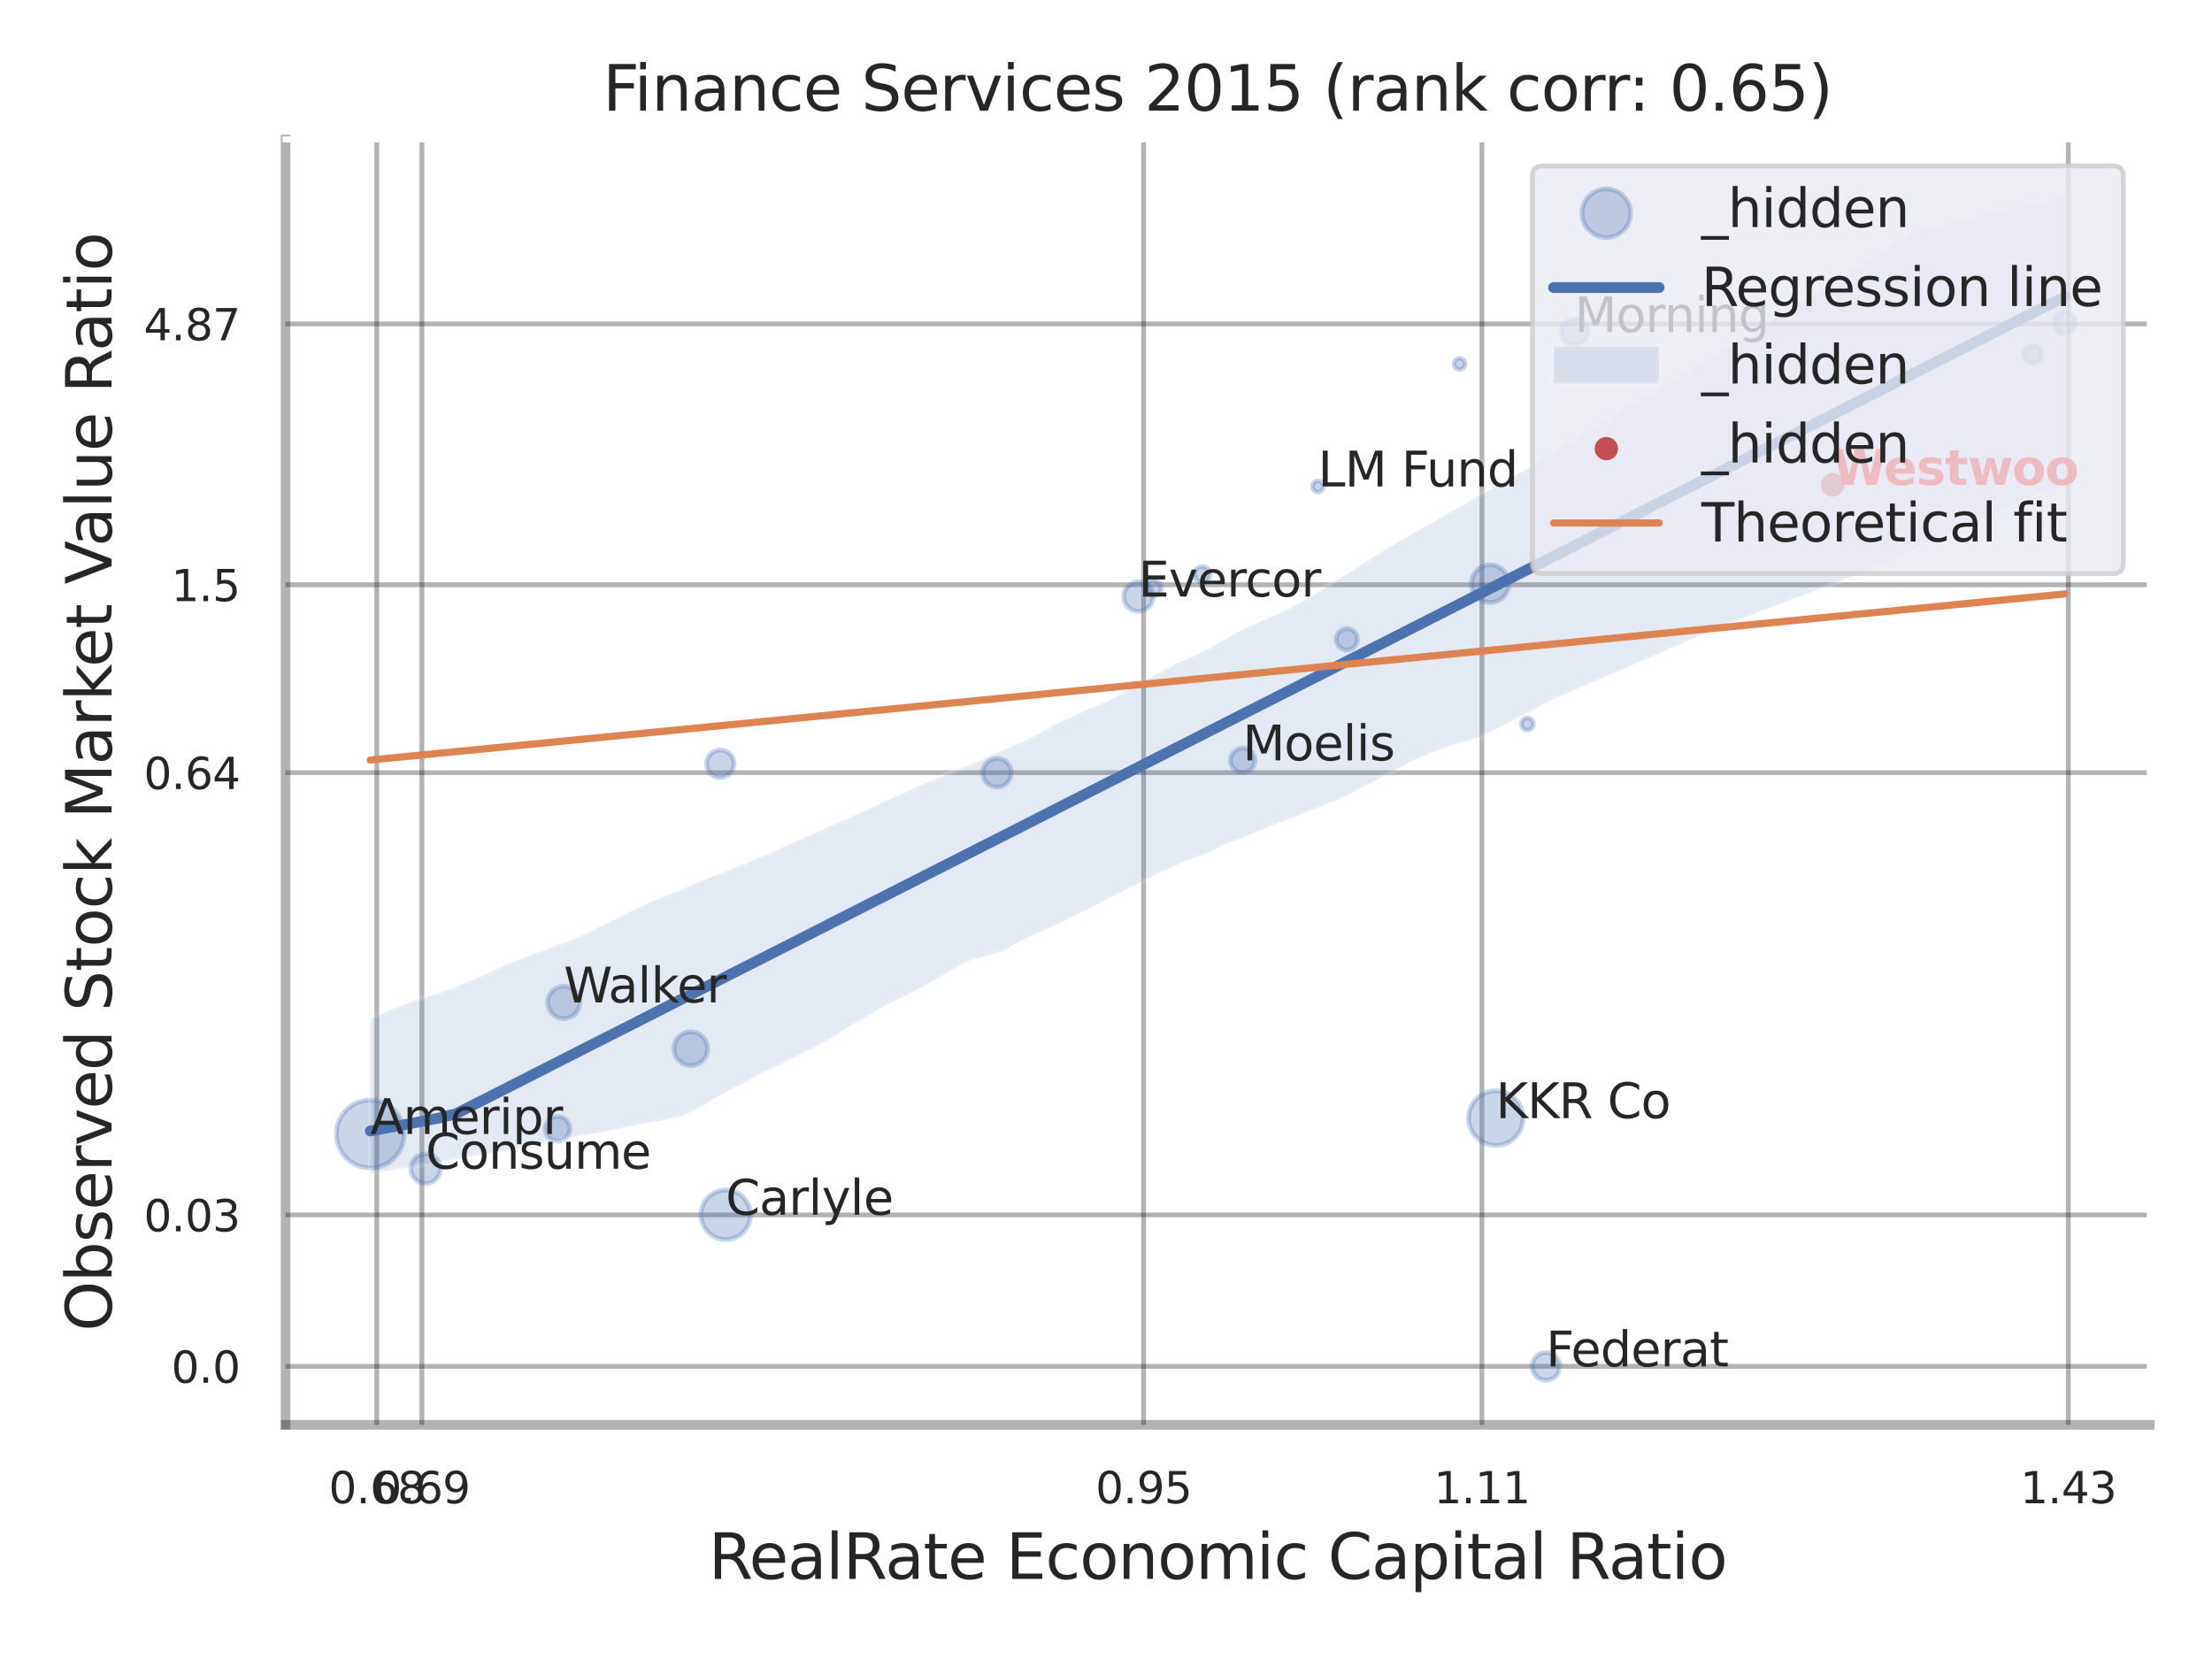 <?xml version="1.0" encoding="utf-8" standalone="no"?>
<!DOCTYPE svg PUBLIC "-//W3C//DTD SVG 1.1//EN"
  "http://www.w3.org/Graphics/SVG/1.1/DTD/svg11.dtd">
<svg xmlns:xlink="http://www.w3.org/1999/xlink" width="460.8pt" height="345.6pt" viewBox="0 0 460.8 345.6" xmlns="http://www.w3.org/2000/svg" version="1.1">
 <defs>
  <style type="text/css">*{stroke-linejoin: round; stroke-linecap: butt}</style>
 </defs>
 <g id="figure_1">
  <g id="patch_1">
   <path d="M 0 345.6 
L 460.8 345.6 
L 460.8 0 
L 0 0 
z
" style="fill: #ffffff"/>
  </g>
  <g id="axes_1">
   <g id="patch_2">
    <path d="M 59.49 296.82 
L 447.84 296.82 
L 447.84 29.04 
L 59.49 29.04 
z
" style="fill: #ffffff"/>
   </g>
   <g id="matplotlib.axis_1">
    <g id="xtick_1">
     <g id="line2d_1">
      <path d="M 78.491 296.82 
L 78.491 29.04 
" clip-path="url(#p3b8bab8e02)" style="fill: none; stroke: #000000; stroke-opacity: 0.3; stroke-linecap: round"/>
     </g>
     <g id="text_1">
      <!-- 0.68 -->
      <g style="fill: #262626" transform="translate(68.471 313.159) scale(0.09 -0.09)">
       <defs>
        <path id="DejaVuSans-30" d="M 2034 4250 
Q 1547 4250 1301 3770 
Q 1056 3291 1056 2328 
Q 1056 1369 1301 889 
Q 1547 409 2034 409 
Q 2525 409 2770 889 
Q 3016 1369 3016 2328 
Q 3016 3291 2770 3770 
Q 2525 4250 2034 4250 
z
M 2034 4750 
Q 2819 4750 3233 4129 
Q 3647 3509 3647 2328 
Q 3647 1150 3233 529 
Q 2819 -91 2034 -91 
Q 1250 -91 836 529 
Q 422 1150 422 2328 
Q 422 3509 836 4129 
Q 1250 4750 2034 4750 
z
" transform="scale(0.016)"/>
        <path id="DejaVuSans-2e" d="M 684 794 
L 1344 794 
L 1344 0 
L 684 0 
L 684 794 
z
" transform="scale(0.016)"/>
        <path id="DejaVuSans-36" d="M 2113 2584 
Q 1688 2584 1439 2293 
Q 1191 2003 1191 1497 
Q 1191 994 1439 701 
Q 1688 409 2113 409 
Q 2538 409 2786 701 
Q 3034 994 3034 1497 
Q 3034 2003 2786 2293 
Q 2538 2584 2113 2584 
z
M 3366 4563 
L 3366 3988 
Q 3128 4100 2886 4159 
Q 2644 4219 2406 4219 
Q 1781 4219 1451 3797 
Q 1122 3375 1075 2522 
Q 1259 2794 1537 2939 
Q 1816 3084 2150 3084 
Q 2853 3084 3261 2657 
Q 3669 2231 3669 1497 
Q 3669 778 3244 343 
Q 2819 -91 2113 -91 
Q 1303 -91 875 529 
Q 447 1150 447 2328 
Q 447 3434 972 4092 
Q 1497 4750 2381 4750 
Q 2619 4750 2861 4703 
Q 3103 4656 3366 4563 
z
" transform="scale(0.016)"/>
        <path id="DejaVuSans-38" d="M 2034 2216 
Q 1584 2216 1326 1975 
Q 1069 1734 1069 1313 
Q 1069 891 1326 650 
Q 1584 409 2034 409 
Q 2484 409 2743 651 
Q 3003 894 3003 1313 
Q 3003 1734 2745 1975 
Q 2488 2216 2034 2216 
z
M 1403 2484 
Q 997 2584 770 2862 
Q 544 3141 544 3541 
Q 544 4100 942 4425 
Q 1341 4750 2034 4750 
Q 2731 4750 3128 4425 
Q 3525 4100 3525 3541 
Q 3525 3141 3298 2862 
Q 3072 2584 2669 2484 
Q 3125 2378 3379 2068 
Q 3634 1759 3634 1313 
Q 3634 634 3220 271 
Q 2806 -91 2034 -91 
Q 1263 -91 848 271 
Q 434 634 434 1313 
Q 434 1759 690 2068 
Q 947 2378 1403 2484 
z
M 1172 3481 
Q 1172 3119 1398 2916 
Q 1625 2713 2034 2713 
Q 2441 2713 2670 2916 
Q 2900 3119 2900 3481 
Q 2900 3844 2670 4047 
Q 2441 4250 2034 4250 
Q 1625 4250 1398 4047 
Q 1172 3844 1172 3481 
z
" transform="scale(0.016)"/>
       </defs>
       <use xlink:href="#DejaVuSans-30"/>
       <use xlink:href="#DejaVuSans-2e" transform="translate(63.623 0)"/>
       <use xlink:href="#DejaVuSans-36" transform="translate(95.41 0)"/>
       <use xlink:href="#DejaVuSans-38" transform="translate(159.033 0)"/>
      </g>
     </g>
    </g>
    <g id="xtick_2">
     <g id="line2d_2">
      <path d="M 87.887 296.82 
L 87.887 29.04 
" clip-path="url(#p3b8bab8e02)" style="fill: none; stroke: #000000; stroke-opacity: 0.3; stroke-linecap: round"/>
     </g>
     <g id="text_2">
      <!-- 0.69 -->
      <g style="fill: #262626" transform="translate(77.868 313.159) scale(0.09 -0.09)">
       <defs>
        <path id="DejaVuSans-39" d="M 703 97 
L 703 672 
Q 941 559 1184 500 
Q 1428 441 1663 441 
Q 2288 441 2617 861 
Q 2947 1281 2994 2138 
Q 2813 1869 2534 1725 
Q 2256 1581 1919 1581 
Q 1219 1581 811 2004 
Q 403 2428 403 3163 
Q 403 3881 828 4315 
Q 1253 4750 1959 4750 
Q 2769 4750 3195 4129 
Q 3622 3509 3622 2328 
Q 3622 1225 3098 567 
Q 2575 -91 1691 -91 
Q 1453 -91 1209 -44 
Q 966 3 703 97 
z
M 1959 2075 
Q 2384 2075 2632 2365 
Q 2881 2656 2881 3163 
Q 2881 3666 2632 3958 
Q 2384 4250 1959 4250 
Q 1534 4250 1286 3958 
Q 1038 3666 1038 3163 
Q 1038 2656 1286 2365 
Q 1534 2075 1959 2075 
z
" transform="scale(0.016)"/>
       </defs>
       <use xlink:href="#DejaVuSans-30"/>
       <use xlink:href="#DejaVuSans-2e" transform="translate(63.623 0)"/>
       <use xlink:href="#DejaVuSans-36" transform="translate(95.41 0)"/>
       <use xlink:href="#DejaVuSans-39" transform="translate(159.033 0)"/>
      </g>
     </g>
    </g>
    <g id="xtick_3">
     <g id="line2d_3">
      <path d="M 238.236 296.82 
L 238.236 29.04 
" clip-path="url(#p3b8bab8e02)" style="fill: none; stroke: #000000; stroke-opacity: 0.3; stroke-linecap: round"/>
     </g>
     <g id="text_3">
      <!-- 0.95 -->
      <g style="fill: #262626" transform="translate(228.216 313.159) scale(0.09 -0.09)">
       <defs>
        <path id="DejaVuSans-35" d="M 691 4666 
L 3169 4666 
L 3169 4134 
L 1269 4134 
L 1269 2991 
Q 1406 3038 1543 3061 
Q 1681 3084 1819 3084 
Q 2600 3084 3056 2656 
Q 3513 2228 3513 1497 
Q 3513 744 3044 326 
Q 2575 -91 1722 -91 
Q 1428 -91 1123 -41 
Q 819 9 494 109 
L 494 744 
Q 775 591 1075 516 
Q 1375 441 1709 441 
Q 2250 441 2565 725 
Q 2881 1009 2881 1497 
Q 2881 1984 2565 2268 
Q 2250 2553 1709 2553 
Q 1456 2553 1204 2497 
Q 953 2441 691 2322 
L 691 4666 
z
" transform="scale(0.016)"/>
       </defs>
       <use xlink:href="#DejaVuSans-30"/>
       <use xlink:href="#DejaVuSans-2e" transform="translate(63.623 0)"/>
       <use xlink:href="#DejaVuSans-39" transform="translate(95.41 0)"/>
       <use xlink:href="#DejaVuSans-35" transform="translate(159.033 0)"/>
      </g>
     </g>
    </g>
    <g id="xtick_4">
     <g id="line2d_4">
      <path d="M 308.711 296.82 
L 308.711 29.04 
" clip-path="url(#p3b8bab8e02)" style="fill: none; stroke: #000000; stroke-opacity: 0.3; stroke-linecap: round"/>
     </g>
     <g id="text_4">
      <!-- 1.11 -->
      <g style="fill: #262626" transform="translate(298.692 313.159) scale(0.09 -0.09)">
       <defs>
        <path id="DejaVuSans-31" d="M 794 531 
L 1825 531 
L 1825 4091 
L 703 3866 
L 703 4441 
L 1819 4666 
L 2450 4666 
L 2450 531 
L 3481 531 
L 3481 0 
L 794 0 
L 794 531 
z
" transform="scale(0.016)"/>
       </defs>
       <use xlink:href="#DejaVuSans-31"/>
       <use xlink:href="#DejaVuSans-2e" transform="translate(63.623 0)"/>
       <use xlink:href="#DejaVuSans-31" transform="translate(95.41 0)"/>
       <use xlink:href="#DejaVuSans-31" transform="translate(159.033 0)"/>
      </g>
     </g>
    </g>
    <g id="xtick_5">
     <g id="line2d_5">
      <path d="M 430.869 296.82 
L 430.869 29.04 
" clip-path="url(#p3b8bab8e02)" style="fill: none; stroke: #000000; stroke-opacity: 0.3; stroke-linecap: round"/>
     </g>
     <g id="text_5">
      <!-- 1.43 -->
      <g style="fill: #262626" transform="translate(420.849 313.159) scale(0.09 -0.09)">
       <defs>
        <path id="DejaVuSans-34" d="M 2419 4116 
L 825 1625 
L 2419 1625 
L 2419 4116 
z
M 2253 4666 
L 3047 4666 
L 3047 1625 
L 3713 1625 
L 3713 1100 
L 3047 1100 
L 3047 0 
L 2419 0 
L 2419 1100 
L 313 1100 
L 313 1709 
L 2253 4666 
z
" transform="scale(0.016)"/>
        <path id="DejaVuSans-33" d="M 2597 2516 
Q 3050 2419 3304 2112 
Q 3559 1806 3559 1356 
Q 3559 666 3084 287 
Q 2609 -91 1734 -91 
Q 1441 -91 1130 -33 
Q 819 25 488 141 
L 488 750 
Q 750 597 1062 519 
Q 1375 441 1716 441 
Q 2309 441 2620 675 
Q 2931 909 2931 1356 
Q 2931 1769 2642 2001 
Q 2353 2234 1838 2234 
L 1294 2234 
L 1294 2753 
L 1863 2753 
Q 2328 2753 2575 2939 
Q 2822 3125 2822 3475 
Q 2822 3834 2567 4026 
Q 2313 4219 1838 4219 
Q 1578 4219 1281 4162 
Q 984 4106 628 3988 
L 628 4550 
Q 988 4650 1302 4700 
Q 1616 4750 1894 4750 
Q 2613 4750 3031 4423 
Q 3450 4097 3450 3541 
Q 3450 3153 3228 2886 
Q 3006 2619 2597 2516 
z
" transform="scale(0.016)"/>
       </defs>
       <use xlink:href="#DejaVuSans-31"/>
       <use xlink:href="#DejaVuSans-2e" transform="translate(63.623 0)"/>
       <use xlink:href="#DejaVuSans-34" transform="translate(95.41 0)"/>
       <use xlink:href="#DejaVuSans-33" transform="translate(159.033 0)"/>
      </g>
     </g>
    </g>
    <g id="xtick_6"/>
    <g id="xtick_7"/>
    <g id="xtick_8"/>
    <g id="text_6">
     <!-- RealRate Economic Capital Ratio -->
     <g style="fill: #262626" transform="translate(147.611 328.908) scale(0.13 -0.13)">
      <defs>
       <path id="DejaVuSans-52" d="M 2841 2188 
Q 3044 2119 3236 1894 
Q 3428 1669 3622 1275 
L 4263 0 
L 3584 0 
L 2988 1197 
Q 2756 1666 2539 1819 
Q 2322 1972 1947 1972 
L 1259 1972 
L 1259 0 
L 628 0 
L 628 4666 
L 2053 4666 
Q 2853 4666 3247 4331 
Q 3641 3997 3641 3322 
Q 3641 2881 3436 2590 
Q 3231 2300 2841 2188 
z
M 1259 4147 
L 1259 2491 
L 2053 2491 
Q 2509 2491 2742 2702 
Q 2975 2913 2975 3322 
Q 2975 3731 2742 3939 
Q 2509 4147 2053 4147 
L 1259 4147 
z
" transform="scale(0.016)"/>
       <path id="DejaVuSans-65" d="M 3597 1894 
L 3597 1613 
L 953 1613 
Q 991 1019 1311 708 
Q 1631 397 2203 397 
Q 2534 397 2845 478 
Q 3156 559 3463 722 
L 3463 178 
Q 3153 47 2828 -22 
Q 2503 -91 2169 -91 
Q 1331 -91 842 396 
Q 353 884 353 1716 
Q 353 2575 817 3079 
Q 1281 3584 2069 3584 
Q 2775 3584 3186 3129 
Q 3597 2675 3597 1894 
z
M 3022 2063 
Q 3016 2534 2758 2815 
Q 2500 3097 2075 3097 
Q 1594 3097 1305 2825 
Q 1016 2553 972 2059 
L 3022 2063 
z
" transform="scale(0.016)"/>
       <path id="DejaVuSans-61" d="M 2194 1759 
Q 1497 1759 1228 1600 
Q 959 1441 959 1056 
Q 959 750 1161 570 
Q 1363 391 1709 391 
Q 2188 391 2477 730 
Q 2766 1069 2766 1631 
L 2766 1759 
L 2194 1759 
z
M 3341 1997 
L 3341 0 
L 2766 0 
L 2766 531 
Q 2569 213 2275 61 
Q 1981 -91 1556 -91 
Q 1019 -91 701 211 
Q 384 513 384 1019 
Q 384 1609 779 1909 
Q 1175 2209 1959 2209 
L 2766 2209 
L 2766 2266 
Q 2766 2663 2505 2880 
Q 2244 3097 1772 3097 
Q 1472 3097 1187 3025 
Q 903 2953 641 2809 
L 641 3341 
Q 956 3463 1253 3523 
Q 1550 3584 1831 3584 
Q 2591 3584 2966 3190 
Q 3341 2797 3341 1997 
z
" transform="scale(0.016)"/>
       <path id="DejaVuSans-6c" d="M 603 4863 
L 1178 4863 
L 1178 0 
L 603 0 
L 603 4863 
z
" transform="scale(0.016)"/>
       <path id="DejaVuSans-74" d="M 1172 4494 
L 1172 3500 
L 2356 3500 
L 2356 3053 
L 1172 3053 
L 1172 1153 
Q 1172 725 1289 603 
Q 1406 481 1766 481 
L 2356 481 
L 2356 0 
L 1766 0 
Q 1100 0 847 248 
Q 594 497 594 1153 
L 594 3053 
L 172 3053 
L 172 3500 
L 594 3500 
L 594 4494 
L 1172 4494 
z
" transform="scale(0.016)"/>
       <path id="DejaVuSans-20" transform="scale(0.016)"/>
       <path id="DejaVuSans-45" d="M 628 4666 
L 3578 4666 
L 3578 4134 
L 1259 4134 
L 1259 2753 
L 3481 2753 
L 3481 2222 
L 1259 2222 
L 1259 531 
L 3634 531 
L 3634 0 
L 628 0 
L 628 4666 
z
" transform="scale(0.016)"/>
       <path id="DejaVuSans-63" d="M 3122 3366 
L 3122 2828 
Q 2878 2963 2633 3030 
Q 2388 3097 2138 3097 
Q 1578 3097 1268 2742 
Q 959 2388 959 1747 
Q 959 1106 1268 751 
Q 1578 397 2138 397 
Q 2388 397 2633 464 
Q 2878 531 3122 666 
L 3122 134 
Q 2881 22 2623 -34 
Q 2366 -91 2075 -91 
Q 1284 -91 818 406 
Q 353 903 353 1747 
Q 353 2603 823 3093 
Q 1294 3584 2113 3584 
Q 2378 3584 2631 3529 
Q 2884 3475 3122 3366 
z
" transform="scale(0.016)"/>
       <path id="DejaVuSans-6f" d="M 1959 3097 
Q 1497 3097 1228 2736 
Q 959 2375 959 1747 
Q 959 1119 1226 758 
Q 1494 397 1959 397 
Q 2419 397 2687 759 
Q 2956 1122 2956 1747 
Q 2956 2369 2687 2733 
Q 2419 3097 1959 3097 
z
M 1959 3584 
Q 2709 3584 3137 3096 
Q 3566 2609 3566 1747 
Q 3566 888 3137 398 
Q 2709 -91 1959 -91 
Q 1206 -91 779 398 
Q 353 888 353 1747 
Q 353 2609 779 3096 
Q 1206 3584 1959 3584 
z
" transform="scale(0.016)"/>
       <path id="DejaVuSans-6e" d="M 3513 2113 
L 3513 0 
L 2938 0 
L 2938 2094 
Q 2938 2591 2744 2837 
Q 2550 3084 2163 3084 
Q 1697 3084 1428 2787 
Q 1159 2491 1159 1978 
L 1159 0 
L 581 0 
L 581 3500 
L 1159 3500 
L 1159 2956 
Q 1366 3272 1645 3428 
Q 1925 3584 2291 3584 
Q 2894 3584 3203 3211 
Q 3513 2838 3513 2113 
z
" transform="scale(0.016)"/>
       <path id="DejaVuSans-6d" d="M 3328 2828 
Q 3544 3216 3844 3400 
Q 4144 3584 4550 3584 
Q 5097 3584 5394 3201 
Q 5691 2819 5691 2113 
L 5691 0 
L 5113 0 
L 5113 2094 
Q 5113 2597 4934 2840 
Q 4756 3084 4391 3084 
Q 3944 3084 3684 2787 
Q 3425 2491 3425 1978 
L 3425 0 
L 2847 0 
L 2847 2094 
Q 2847 2600 2669 2842 
Q 2491 3084 2119 3084 
Q 1678 3084 1418 2786 
Q 1159 2488 1159 1978 
L 1159 0 
L 581 0 
L 581 3500 
L 1159 3500 
L 1159 2956 
Q 1356 3278 1631 3431 
Q 1906 3584 2284 3584 
Q 2666 3584 2933 3390 
Q 3200 3197 3328 2828 
z
" transform="scale(0.016)"/>
       <path id="DejaVuSans-69" d="M 603 3500 
L 1178 3500 
L 1178 0 
L 603 0 
L 603 3500 
z
M 603 4863 
L 1178 4863 
L 1178 4134 
L 603 4134 
L 603 4863 
z
" transform="scale(0.016)"/>
       <path id="DejaVuSans-43" d="M 4122 4306 
L 4122 3641 
Q 3803 3938 3442 4084 
Q 3081 4231 2675 4231 
Q 1875 4231 1450 3742 
Q 1025 3253 1025 2328 
Q 1025 1406 1450 917 
Q 1875 428 2675 428 
Q 3081 428 3442 575 
Q 3803 722 4122 1019 
L 4122 359 
Q 3791 134 3420 21 
Q 3050 -91 2638 -91 
Q 1578 -91 968 557 
Q 359 1206 359 2328 
Q 359 3453 968 4101 
Q 1578 4750 2638 4750 
Q 3056 4750 3426 4639 
Q 3797 4528 4122 4306 
z
" transform="scale(0.016)"/>
       <path id="DejaVuSans-70" d="M 1159 525 
L 1159 -1331 
L 581 -1331 
L 581 3500 
L 1159 3500 
L 1159 2969 
Q 1341 3281 1617 3432 
Q 1894 3584 2278 3584 
Q 2916 3584 3314 3078 
Q 3713 2572 3713 1747 
Q 3713 922 3314 415 
Q 2916 -91 2278 -91 
Q 1894 -91 1617 61 
Q 1341 213 1159 525 
z
M 3116 1747 
Q 3116 2381 2855 2742 
Q 2594 3103 2138 3103 
Q 1681 3103 1420 2742 
Q 1159 2381 1159 1747 
Q 1159 1113 1420 752 
Q 1681 391 2138 391 
Q 2594 391 2855 752 
Q 3116 1113 3116 1747 
z
" transform="scale(0.016)"/>
      </defs>
      <use xlink:href="#DejaVuSans-52"/>
      <use xlink:href="#DejaVuSans-65" transform="translate(64.982 0)"/>
      <use xlink:href="#DejaVuSans-61" transform="translate(126.506 0)"/>
      <use xlink:href="#DejaVuSans-6c" transform="translate(187.785 0)"/>
      <use xlink:href="#DejaVuSans-52" transform="translate(215.568 0)"/>
      <use xlink:href="#DejaVuSans-61" transform="translate(282.801 0)"/>
      <use xlink:href="#DejaVuSans-74" transform="translate(344.08 0)"/>
      <use xlink:href="#DejaVuSans-65" transform="translate(383.289 0)"/>
      <use xlink:href="#DejaVuSans-20" transform="translate(444.812 0)"/>
      <use xlink:href="#DejaVuSans-45" transform="translate(476.6 0)"/>
      <use xlink:href="#DejaVuSans-63" transform="translate(539.783 0)"/>
      <use xlink:href="#DejaVuSans-6f" transform="translate(594.764 0)"/>
      <use xlink:href="#DejaVuSans-6e" transform="translate(655.945 0)"/>
      <use xlink:href="#DejaVuSans-6f" transform="translate(719.324 0)"/>
      <use xlink:href="#DejaVuSans-6d" transform="translate(780.506 0)"/>
      <use xlink:href="#DejaVuSans-69" transform="translate(877.918 0)"/>
      <use xlink:href="#DejaVuSans-63" transform="translate(905.701 0)"/>
      <use xlink:href="#DejaVuSans-20" transform="translate(960.682 0)"/>
      <use xlink:href="#DejaVuSans-43" transform="translate(992.469 0)"/>
      <use xlink:href="#DejaVuSans-61" transform="translate(1062.293 0)"/>
      <use xlink:href="#DejaVuSans-70" transform="translate(1123.572 0)"/>
      <use xlink:href="#DejaVuSans-69" transform="translate(1187.049 0)"/>
      <use xlink:href="#DejaVuSans-74" transform="translate(1214.832 0)"/>
      <use xlink:href="#DejaVuSans-61" transform="translate(1254.041 0)"/>
      <use xlink:href="#DejaVuSans-6c" transform="translate(1315.32 0)"/>
      <use xlink:href="#DejaVuSans-20" transform="translate(1343.104 0)"/>
      <use xlink:href="#DejaVuSans-52" transform="translate(1374.891 0)"/>
      <use xlink:href="#DejaVuSans-61" transform="translate(1442.123 0)"/>
      <use xlink:href="#DejaVuSans-74" transform="translate(1503.402 0)"/>
      <use xlink:href="#DejaVuSans-69" transform="translate(1542.611 0)"/>
      <use xlink:href="#DejaVuSans-6f" transform="translate(1570.395 0)"/>
     </g>
    </g>
   </g>
   <g id="matplotlib.axis_2">
    <g id="ytick_1">
     <g id="line2d_6">
      <path d="M 59.49 284.634 
L 447.84 284.634 
" clip-path="url(#p3b8bab8e02)" style="fill: none; stroke: #000000; stroke-opacity: 0.3; stroke-linecap: round"/>
     </g>
     <g id="text_7">
      <!-- 0.0 -->
      <g style="fill: #262626" transform="translate(35.677 288.053) scale(0.09 -0.09)">
       <use xlink:href="#DejaVuSans-30"/>
       <use xlink:href="#DejaVuSans-2e" transform="translate(63.623 0)"/>
       <use xlink:href="#DejaVuSans-30" transform="translate(95.41 0)"/>
      </g>
     </g>
    </g>
    <g id="ytick_2">
     <g id="line2d_7">
      <path d="M 59.49 253.092 
L 447.84 253.092 
" clip-path="url(#p3b8bab8e02)" style="fill: none; stroke: #000000; stroke-opacity: 0.3; stroke-linecap: round"/>
     </g>
     <g id="text_8">
      <!-- 0.03 -->
      <g style="fill: #262626" transform="translate(29.951 256.511) scale(0.09 -0.09)">
       <use xlink:href="#DejaVuSans-30"/>
       <use xlink:href="#DejaVuSans-2e" transform="translate(63.623 0)"/>
       <use xlink:href="#DejaVuSans-30" transform="translate(95.41 0)"/>
       <use xlink:href="#DejaVuSans-33" transform="translate(159.033 0)"/>
      </g>
     </g>
    </g>
    <g id="ytick_3">
     <g id="line2d_8">
      <path d="M 59.49 160.956 
L 447.84 160.956 
" clip-path="url(#p3b8bab8e02)" style="fill: none; stroke: #000000; stroke-opacity: 0.3; stroke-linecap: round"/>
     </g>
     <g id="text_9">
      <!-- 0.64 -->
      <g style="fill: #262626" transform="translate(29.951 164.375) scale(0.09 -0.09)">
       <use xlink:href="#DejaVuSans-30"/>
       <use xlink:href="#DejaVuSans-2e" transform="translate(63.623 0)"/>
       <use xlink:href="#DejaVuSans-36" transform="translate(95.41 0)"/>
       <use xlink:href="#DejaVuSans-34" transform="translate(159.033 0)"/>
      </g>
     </g>
    </g>
    <g id="ytick_4">
     <g id="line2d_9">
      <path d="M 59.49 121.812 
L 447.84 121.812 
" clip-path="url(#p3b8bab8e02)" style="fill: none; stroke: #000000; stroke-opacity: 0.3; stroke-linecap: round"/>
     </g>
     <g id="text_10">
      <!-- 1.5 -->
      <g style="fill: #262626" transform="translate(35.677 125.232) scale(0.09 -0.09)">
       <use xlink:href="#DejaVuSans-31"/>
       <use xlink:href="#DejaVuSans-2e" transform="translate(63.623 0)"/>
       <use xlink:href="#DejaVuSans-35" transform="translate(95.41 0)"/>
      </g>
     </g>
    </g>
    <g id="ytick_5">
     <g id="line2d_10">
      <path d="M 59.49 67.472 
L 447.84 67.472 
" clip-path="url(#p3b8bab8e02)" style="fill: none; stroke: #000000; stroke-opacity: 0.3; stroke-linecap: round"/>
     </g>
     <g id="text_11">
      <!-- 4.87 -->
      <g style="fill: #262626" transform="translate(29.951 70.892) scale(0.09 -0.09)">
       <defs>
        <path id="DejaVuSans-37" d="M 525 4666 
L 3525 4666 
L 3525 4397 
L 1831 0 
L 1172 0 
L 2766 4134 
L 525 4134 
L 525 4666 
z
" transform="scale(0.016)"/>
       </defs>
       <use xlink:href="#DejaVuSans-34"/>
       <use xlink:href="#DejaVuSans-2e" transform="translate(63.623 0)"/>
       <use xlink:href="#DejaVuSans-38" transform="translate(95.41 0)"/>
       <use xlink:href="#DejaVuSans-37" transform="translate(159.033 0)"/>
      </g>
     </g>
    </g>
    <g id="ytick_6"/>
    <g id="ytick_7"/>
    <g id="ytick_8"/>
    <g id="ytick_9"/>
    <g id="text_12">
     <!-- Observed Stock Market Value Ratio -->
     <g style="fill: #262626" transform="translate(23.247 277.332) rotate(-90) scale(0.13 -0.13)">
      <defs>
       <path id="DejaVuSans-4f" d="M 2522 4238 
Q 1834 4238 1429 3725 
Q 1025 3213 1025 2328 
Q 1025 1447 1429 934 
Q 1834 422 2522 422 
Q 3209 422 3611 934 
Q 4013 1447 4013 2328 
Q 4013 3213 3611 3725 
Q 3209 4238 2522 4238 
z
M 2522 4750 
Q 3503 4750 4090 4092 
Q 4678 3434 4678 2328 
Q 4678 1225 4090 567 
Q 3503 -91 2522 -91 
Q 1538 -91 948 565 
Q 359 1222 359 2328 
Q 359 3434 948 4092 
Q 1538 4750 2522 4750 
z
" transform="scale(0.016)"/>
       <path id="DejaVuSans-62" d="M 3116 1747 
Q 3116 2381 2855 2742 
Q 2594 3103 2138 3103 
Q 1681 3103 1420 2742 
Q 1159 2381 1159 1747 
Q 1159 1113 1420 752 
Q 1681 391 2138 391 
Q 2594 391 2855 752 
Q 3116 1113 3116 1747 
z
M 1159 2969 
Q 1341 3281 1617 3432 
Q 1894 3584 2278 3584 
Q 2916 3584 3314 3078 
Q 3713 2572 3713 1747 
Q 3713 922 3314 415 
Q 2916 -91 2278 -91 
Q 1894 -91 1617 61 
Q 1341 213 1159 525 
L 1159 0 
L 581 0 
L 581 4863 
L 1159 4863 
L 1159 2969 
z
" transform="scale(0.016)"/>
       <path id="DejaVuSans-73" d="M 2834 3397 
L 2834 2853 
Q 2591 2978 2328 3040 
Q 2066 3103 1784 3103 
Q 1356 3103 1142 2972 
Q 928 2841 928 2578 
Q 928 2378 1081 2264 
Q 1234 2150 1697 2047 
L 1894 2003 
Q 2506 1872 2764 1633 
Q 3022 1394 3022 966 
Q 3022 478 2636 193 
Q 2250 -91 1575 -91 
Q 1294 -91 989 -36 
Q 684 19 347 128 
L 347 722 
Q 666 556 975 473 
Q 1284 391 1588 391 
Q 1994 391 2212 530 
Q 2431 669 2431 922 
Q 2431 1156 2273 1281 
Q 2116 1406 1581 1522 
L 1381 1569 
Q 847 1681 609 1914 
Q 372 2147 372 2553 
Q 372 3047 722 3315 
Q 1072 3584 1716 3584 
Q 2034 3584 2315 3537 
Q 2597 3491 2834 3397 
z
" transform="scale(0.016)"/>
       <path id="DejaVuSans-72" d="M 2631 2963 
Q 2534 3019 2420 3045 
Q 2306 3072 2169 3072 
Q 1681 3072 1420 2755 
Q 1159 2438 1159 1844 
L 1159 0 
L 581 0 
L 581 3500 
L 1159 3500 
L 1159 2956 
Q 1341 3275 1631 3429 
Q 1922 3584 2338 3584 
Q 2397 3584 2469 3576 
Q 2541 3569 2628 3553 
L 2631 2963 
z
" transform="scale(0.016)"/>
       <path id="DejaVuSans-76" d="M 191 3500 
L 800 3500 
L 1894 563 
L 2988 3500 
L 3597 3500 
L 2284 0 
L 1503 0 
L 191 3500 
z
" transform="scale(0.016)"/>
       <path id="DejaVuSans-64" d="M 2906 2969 
L 2906 4863 
L 3481 4863 
L 3481 0 
L 2906 0 
L 2906 525 
Q 2725 213 2448 61 
Q 2172 -91 1784 -91 
Q 1150 -91 751 415 
Q 353 922 353 1747 
Q 353 2572 751 3078 
Q 1150 3584 1784 3584 
Q 2172 3584 2448 3432 
Q 2725 3281 2906 2969 
z
M 947 1747 
Q 947 1113 1208 752 
Q 1469 391 1925 391 
Q 2381 391 2643 752 
Q 2906 1113 2906 1747 
Q 2906 2381 2643 2742 
Q 2381 3103 1925 3103 
Q 1469 3103 1208 2742 
Q 947 2381 947 1747 
z
" transform="scale(0.016)"/>
       <path id="DejaVuSans-53" d="M 3425 4513 
L 3425 3897 
Q 3066 4069 2747 4153 
Q 2428 4238 2131 4238 
Q 1616 4238 1336 4038 
Q 1056 3838 1056 3469 
Q 1056 3159 1242 3001 
Q 1428 2844 1947 2747 
L 2328 2669 
Q 3034 2534 3370 2195 
Q 3706 1856 3706 1288 
Q 3706 609 3251 259 
Q 2797 -91 1919 -91 
Q 1588 -91 1214 -16 
Q 841 59 441 206 
L 441 856 
Q 825 641 1194 531 
Q 1563 422 1919 422 
Q 2459 422 2753 634 
Q 3047 847 3047 1241 
Q 3047 1584 2836 1778 
Q 2625 1972 2144 2069 
L 1759 2144 
Q 1053 2284 737 2584 
Q 422 2884 422 3419 
Q 422 4038 858 4394 
Q 1294 4750 2059 4750 
Q 2388 4750 2728 4690 
Q 3069 4631 3425 4513 
z
" transform="scale(0.016)"/>
       <path id="DejaVuSans-6b" d="M 581 4863 
L 1159 4863 
L 1159 1991 
L 2875 3500 
L 3609 3500 
L 1753 1863 
L 3688 0 
L 2938 0 
L 1159 1709 
L 1159 0 
L 581 0 
L 581 4863 
z
" transform="scale(0.016)"/>
       <path id="DejaVuSans-4d" d="M 628 4666 
L 1569 4666 
L 2759 1491 
L 3956 4666 
L 4897 4666 
L 4897 0 
L 4281 0 
L 4281 4097 
L 3078 897 
L 2444 897 
L 1241 4097 
L 1241 0 
L 628 0 
L 628 4666 
z
" transform="scale(0.016)"/>
       <path id="DejaVuSans-56" d="M 1831 0 
L 50 4666 
L 709 4666 
L 2188 738 
L 3669 4666 
L 4325 4666 
L 2547 0 
L 1831 0 
z
" transform="scale(0.016)"/>
       <path id="DejaVuSans-75" d="M 544 1381 
L 544 3500 
L 1119 3500 
L 1119 1403 
Q 1119 906 1312 657 
Q 1506 409 1894 409 
Q 2359 409 2629 706 
Q 2900 1003 2900 1516 
L 2900 3500 
L 3475 3500 
L 3475 0 
L 2900 0 
L 2900 538 
Q 2691 219 2414 64 
Q 2138 -91 1772 -91 
Q 1169 -91 856 284 
Q 544 659 544 1381 
z
M 1991 3584 
L 1991 3584 
z
" transform="scale(0.016)"/>
      </defs>
      <use xlink:href="#DejaVuSans-4f"/>
      <use xlink:href="#DejaVuSans-62" transform="translate(78.711 0)"/>
      <use xlink:href="#DejaVuSans-73" transform="translate(142.188 0)"/>
      <use xlink:href="#DejaVuSans-65" transform="translate(194.287 0)"/>
      <use xlink:href="#DejaVuSans-72" transform="translate(255.811 0)"/>
      <use xlink:href="#DejaVuSans-76" transform="translate(296.924 0)"/>
      <use xlink:href="#DejaVuSans-65" transform="translate(356.104 0)"/>
      <use xlink:href="#DejaVuSans-64" transform="translate(417.627 0)"/>
      <use xlink:href="#DejaVuSans-20" transform="translate(481.104 0)"/>
      <use xlink:href="#DejaVuSans-53" transform="translate(512.891 0)"/>
      <use xlink:href="#DejaVuSans-74" transform="translate(576.367 0)"/>
      <use xlink:href="#DejaVuSans-6f" transform="translate(615.576 0)"/>
      <use xlink:href="#DejaVuSans-63" transform="translate(676.758 0)"/>
      <use xlink:href="#DejaVuSans-6b" transform="translate(731.738 0)"/>
      <use xlink:href="#DejaVuSans-20" transform="translate(789.648 0)"/>
      <use xlink:href="#DejaVuSans-4d" transform="translate(821.436 0)"/>
      <use xlink:href="#DejaVuSans-61" transform="translate(907.715 0)"/>
      <use xlink:href="#DejaVuSans-72" transform="translate(968.994 0)"/>
      <use xlink:href="#DejaVuSans-6b" transform="translate(1010.107 0)"/>
      <use xlink:href="#DejaVuSans-65" transform="translate(1064.393 0)"/>
      <use xlink:href="#DejaVuSans-74" transform="translate(1125.916 0)"/>
      <use xlink:href="#DejaVuSans-20" transform="translate(1165.125 0)"/>
      <use xlink:href="#DejaVuSans-56" transform="translate(1196.912 0)"/>
      <use xlink:href="#DejaVuSans-61" transform="translate(1257.57 0)"/>
      <use xlink:href="#DejaVuSans-6c" transform="translate(1318.85 0)"/>
      <use xlink:href="#DejaVuSans-75" transform="translate(1346.633 0)"/>
      <use xlink:href="#DejaVuSans-65" transform="translate(1410.012 0)"/>
      <use xlink:href="#DejaVuSans-20" transform="translate(1471.535 0)"/>
      <use xlink:href="#DejaVuSans-52" transform="translate(1503.322 0)"/>
      <use xlink:href="#DejaVuSans-61" transform="translate(1570.555 0)"/>
      <use xlink:href="#DejaVuSans-74" transform="translate(1631.834 0)"/>
      <use xlink:href="#DejaVuSans-69" transform="translate(1671.043 0)"/>
      <use xlink:href="#DejaVuSans-6f" transform="translate(1698.826 0)"/>
     </g>
    </g>
   </g>
   <g id="PathCollection_1">
    <path d="M 116.144 237.705 
C 116.825 237.705 117.479 237.434 117.962 236.951 
C 118.444 236.469 118.715 235.815 118.715 235.133 
C 118.715 234.451 118.444 233.797 117.962 233.315 
C 117.479 232.833 116.825 232.562 116.144 232.562 
C 115.462 232.562 114.808 232.833 114.325 233.315 
C 113.843 233.797 113.572 234.451 113.572 235.133 
C 113.572 235.815 113.843 236.469 114.325 236.951 
C 114.808 237.434 115.462 237.705 116.144 237.705 
z
" clip-path="url(#p3b8bab8e02)" style="fill: #4c72b0; fill-opacity: 0.3; stroke: #4c72b0; stroke-opacity: 0.3"/>
    <path d="M 240.242 124.13 
C 240.683 124.13 241.106 123.955 241.418 123.643 
C 241.73 123.331 241.906 122.908 241.906 122.466 
C 241.906 122.025 241.73 121.602 241.418 121.29 
C 241.106 120.978 240.683 120.802 240.242 120.802 
C 239.8 120.802 239.377 120.978 239.065 121.29 
C 238.753 121.602 238.578 122.025 238.578 122.466 
C 238.578 122.908 238.753 123.331 239.065 123.643 
C 239.377 123.955 239.8 124.13 240.242 124.13 
z
" clip-path="url(#p3b8bab8e02)" style="fill: #4c72b0; fill-opacity: 0.3; stroke: #4c72b0; stroke-opacity: 0.3"/>
    <path d="M 318.169 152.071 
C 318.501 152.071 318.82 151.939 319.054 151.704 
C 319.289 151.469 319.421 151.15 319.421 150.818 
C 319.421 150.486 319.289 150.168 319.054 149.933 
C 318.82 149.698 318.501 149.566 318.169 149.566 
C 317.837 149.566 317.518 149.698 317.284 149.933 
C 317.049 150.168 316.917 150.486 316.917 150.818 
C 316.917 151.15 317.049 151.469 317.284 151.704 
C 317.518 151.939 317.837 152.071 318.169 152.071 
z
" clip-path="url(#p3b8bab8e02)" style="fill: #4c72b0; fill-opacity: 0.3; stroke: #4c72b0; stroke-opacity: 0.3"/>
    <path d="M 77.142 243.3 
C 79.018 243.3 80.816 242.555 82.142 241.229 
C 83.468 239.903 84.213 238.104 84.213 236.229 
C 84.213 234.354 83.468 232.555 82.142 231.229 
C 80.816 229.903 79.018 229.158 77.142 229.158 
C 75.267 229.158 73.468 229.903 72.142 231.229 
C 70.816 232.555 70.071 234.354 70.071 236.229 
C 70.071 238.104 70.816 239.903 72.142 241.229 
C 73.468 242.555 75.267 243.3 77.142 243.3 
z
" clip-path="url(#p3b8bab8e02)" style="fill: #4c72b0; fill-opacity: 0.3; stroke: #4c72b0; stroke-opacity: 0.3"/>
    <path d="M 88.672 246.546 
C 89.49 246.546 90.274 246.222 90.853 245.643 
C 91.431 245.065 91.756 244.281 91.756 243.463 
C 91.756 242.645 91.431 241.861 90.853 241.282 
C 90.274 240.704 89.49 240.379 88.672 240.379 
C 87.854 240.379 87.07 240.704 86.492 241.282 
C 85.913 241.861 85.588 242.645 85.588 243.463 
C 85.588 244.281 85.913 245.065 86.492 245.643 
C 87.07 246.222 87.854 246.546 88.672 246.546 
z
" clip-path="url(#p3b8bab8e02)" style="fill: #4c72b0; fill-opacity: 0.3; stroke: #4c72b0; stroke-opacity: 0.3"/>
    <path d="M 423.46 75.671 
C 423.956 75.671 424.432 75.474 424.783 75.123 
C 425.134 74.772 425.331 74.296 425.331 73.8 
C 425.331 73.303 425.134 72.827 424.783 72.476 
C 424.432 72.125 423.956 71.928 423.46 71.928 
C 422.963 71.928 422.487 72.125 422.136 72.476 
C 421.785 72.827 421.588 73.303 421.588 73.8 
C 421.588 74.296 421.785 74.772 422.136 75.123 
C 422.487 75.474 422.963 75.671 423.46 75.671 
z
" clip-path="url(#p3b8bab8e02)" style="fill: #4c72b0; fill-opacity: 0.3; stroke: #4c72b0; stroke-opacity: 0.3"/>
    <path d="M 280.577 135.406 
C 281.166 135.406 281.731 135.172 282.147 134.756 
C 282.563 134.339 282.797 133.775 282.797 133.186 
C 282.797 132.597 282.563 132.033 282.147 131.616 
C 281.731 131.2 281.166 130.966 280.577 130.966 
C 279.989 130.966 279.424 131.2 279.008 131.616 
C 278.591 132.033 278.357 132.597 278.357 133.186 
C 278.357 133.775 278.591 134.339 279.008 134.756 
C 279.424 135.172 279.989 135.406 280.577 135.406 
z
" clip-path="url(#p3b8bab8e02)" style="fill: #4c72b0; fill-opacity: 0.3; stroke: #4c72b0; stroke-opacity: 0.3"/>
    <path d="M 310.44 125.511 
C 311.478 125.511 312.473 125.098 313.206 124.365 
C 313.94 123.631 314.352 122.636 314.352 121.599 
C 314.352 120.561 313.94 119.566 313.206 118.833 
C 312.473 118.099 311.478 117.687 310.44 117.687 
C 309.403 117.687 308.408 118.099 307.674 118.833 
C 306.94 119.566 306.528 120.561 306.528 121.599 
C 306.528 122.636 306.94 123.631 307.674 124.365 
C 308.408 125.098 309.403 125.511 310.44 125.511 
z
" clip-path="url(#p3b8bab8e02)" style="fill: #4c72b0; fill-opacity: 0.3; stroke: #4c72b0; stroke-opacity: 0.3"/>
    <path d="M 322.05 287.525 
C 322.813 287.525 323.544 287.222 324.084 286.682 
C 324.623 286.143 324.926 285.411 324.926 284.648 
C 324.926 283.885 324.623 283.154 324.084 282.614 
C 323.544 282.075 322.813 281.772 322.05 281.772 
C 321.287 281.772 320.555 282.075 320.016 282.614 
C 319.477 283.154 319.173 283.885 319.173 284.648 
C 319.173 285.411 319.477 286.143 320.016 286.682 
C 320.555 287.222 321.287 287.525 322.05 287.525 
z
" clip-path="url(#p3b8bab8e02)" style="fill: #4c72b0; fill-opacity: 0.3; stroke: #4c72b0; stroke-opacity: 0.3"/>
    <path d="M 250.442 121.298 
C 250.875 121.298 251.291 121.126 251.597 120.82 
C 251.904 120.514 252.076 120.098 252.076 119.665 
C 252.076 119.231 251.904 118.816 251.597 118.509 
C 251.291 118.203 250.875 118.031 250.442 118.031 
C 250.009 118.031 249.593 118.203 249.287 118.509 
C 248.98 118.816 248.808 119.231 248.808 119.665 
C 248.808 120.098 248.98 120.514 249.287 120.82 
C 249.593 121.126 250.009 121.298 250.442 121.298 
z
" clip-path="url(#p3b8bab8e02)" style="fill: #4c72b0; fill-opacity: 0.3; stroke: #4c72b0; stroke-opacity: 0.3"/>
    <path d="M 381.762 102.941 
C 382.274 102.941 382.766 102.737 383.129 102.375 
C 383.491 102.012 383.695 101.52 383.695 101.008 
C 383.695 100.495 383.491 100.003 383.129 99.64 
C 382.766 99.278 382.274 99.074 381.762 99.074 
C 381.249 99.074 380.757 99.278 380.394 99.64 
C 380.032 100.003 379.828 100.495 379.828 101.008 
C 379.828 101.52 380.032 102.012 380.394 102.375 
C 380.757 102.737 381.249 102.941 381.762 102.941 
z
" clip-path="url(#p3b8bab8e02)" style="fill: #4c72b0; fill-opacity: 0.3; stroke: #4c72b0; stroke-opacity: 0.3"/>
    <path d="M 143.906 221.967 
C 144.839 221.967 145.733 221.597 146.393 220.937 
C 147.052 220.278 147.422 219.384 147.422 218.451 
C 147.422 217.519 147.052 216.624 146.393 215.965 
C 145.733 215.305 144.839 214.935 143.906 214.935 
C 142.974 214.935 142.079 215.305 141.42 215.965 
C 140.76 216.624 140.39 217.519 140.39 218.451 
C 140.39 219.384 140.76 220.278 141.42 220.937 
C 142.079 221.597 142.974 221.967 143.906 221.967 
z
" clip-path="url(#p3b8bab8e02)" style="fill: #4c72b0; fill-opacity: 0.3; stroke: #4c72b0; stroke-opacity: 0.3"/>
    <path d="M 304.06 76.931 
C 304.362 76.931 304.651 76.811 304.865 76.597 
C 305.078 76.384 305.198 76.094 305.198 75.792 
C 305.198 75.49 305.078 75.201 304.865 74.987 
C 304.651 74.774 304.362 74.654 304.06 74.654 
C 303.758 74.654 303.468 74.774 303.255 74.987 
C 303.041 75.201 302.921 75.49 302.921 75.792 
C 302.921 76.094 303.041 76.384 303.255 76.597 
C 303.468 76.811 303.758 76.931 304.06 76.931 
z
" clip-path="url(#p3b8bab8e02)" style="fill: #4c72b0; fill-opacity: 0.3; stroke: #4c72b0; stroke-opacity: 0.3"/>
    <path d="M 430.188 69.523 
C 430.78 69.523 431.349 69.288 431.768 68.869 
C 432.187 68.45 432.422 67.881 432.422 67.289 
C 432.422 66.696 432.187 66.128 431.768 65.709 
C 431.349 65.29 430.78 65.054 430.188 65.054 
C 429.595 65.054 429.027 65.29 428.608 65.709 
C 428.189 66.128 427.953 66.696 427.953 67.289 
C 427.953 67.881 428.189 68.45 428.608 68.869 
C 429.027 69.288 429.595 69.523 430.188 69.523 
z
" clip-path="url(#p3b8bab8e02)" style="fill: #4c72b0; fill-opacity: 0.3; stroke: #4c72b0; stroke-opacity: 0.3"/>
    <path d="M 328.003 71.966 
C 328.742 71.966 329.45 71.672 329.973 71.15 
C 330.495 70.627 330.789 69.918 330.789 69.179 
C 330.789 68.441 330.495 67.732 329.973 67.209 
C 329.45 66.687 328.742 66.393 328.003 66.393 
C 327.264 66.393 326.555 66.687 326.033 67.209 
C 325.51 67.732 325.217 68.441 325.217 69.179 
C 325.217 69.918 325.51 70.627 326.033 71.15 
C 326.555 71.672 327.264 71.966 328.003 71.966 
z
" clip-path="url(#p3b8bab8e02)" style="fill: #4c72b0; fill-opacity: 0.3; stroke: #4c72b0; stroke-opacity: 0.3"/>
    <path d="M 237.155 127.341 
C 237.969 127.341 238.75 127.017 239.326 126.442 
C 239.902 125.866 240.225 125.085 240.225 124.271 
C 240.225 123.456 239.902 122.675 239.326 122.1 
C 238.75 121.524 237.969 121.2 237.155 121.2 
C 236.341 121.2 235.56 121.524 234.984 122.1 
C 234.408 122.675 234.085 123.456 234.085 124.271 
C 234.085 125.085 234.408 125.866 234.984 126.442 
C 235.56 127.017 236.341 127.341 237.155 127.341 
z
" clip-path="url(#p3b8bab8e02)" style="fill: #4c72b0; fill-opacity: 0.3; stroke: #4c72b0; stroke-opacity: 0.3"/>
    <path d="M 207.696 163.954 
C 208.487 163.954 209.246 163.64 209.805 163.08 
C 210.365 162.521 210.679 161.762 210.679 160.971 
C 210.679 160.18 210.365 159.422 209.805 158.862 
C 209.246 158.303 208.487 157.989 207.696 157.989 
C 206.905 157.989 206.146 158.303 205.587 158.862 
C 205.028 159.422 204.713 160.18 204.713 160.971 
C 204.713 161.762 205.028 162.521 205.587 163.08 
C 206.146 163.64 206.905 163.954 207.696 163.954 
z
" clip-path="url(#p3b8bab8e02)" style="fill: #4c72b0; fill-opacity: 0.3; stroke: #4c72b0; stroke-opacity: 0.3"/>
    <path d="M 311.615 238.614 
C 313.123 238.614 314.57 238.014 315.636 236.948 
C 316.703 235.881 317.302 234.435 317.302 232.926 
C 317.302 231.418 316.703 229.971 315.636 228.905 
C 314.57 227.838 313.123 227.239 311.615 227.239 
C 310.106 227.239 308.66 227.838 307.593 228.905 
C 306.527 229.971 305.927 231.418 305.927 232.926 
C 305.927 234.435 306.527 235.881 307.593 236.948 
C 308.66 238.014 310.106 238.614 311.615 238.614 
z
" clip-path="url(#p3b8bab8e02)" style="fill: #4c72b0; fill-opacity: 0.3; stroke: #4c72b0; stroke-opacity: 0.3"/>
    <path d="M 117.45 212.185 
C 118.34 212.185 119.195 211.832 119.825 211.202 
C 120.455 210.572 120.809 209.717 120.809 208.826 
C 120.809 207.936 120.455 207.081 119.825 206.451 
C 119.195 205.821 118.34 205.467 117.45 205.467 
C 116.559 205.467 115.704 205.821 115.074 206.451 
C 114.444 207.081 114.091 207.936 114.091 208.826 
C 114.091 209.717 114.444 210.572 115.074 211.202 
C 115.704 211.832 116.559 212.185 117.45 212.185 
z
" clip-path="url(#p3b8bab8e02)" style="fill: #4c72b0; fill-opacity: 0.3; stroke: #4c72b0; stroke-opacity: 0.3"/>
    <path d="M 150.056 161.966 
C 150.815 161.966 151.542 161.664 152.079 161.128 
C 152.615 160.592 152.916 159.864 152.916 159.106 
C 152.916 158.347 152.615 157.62 152.079 157.084 
C 151.542 156.547 150.815 156.246 150.056 156.246 
C 149.298 156.246 148.57 156.547 148.034 157.084 
C 147.498 157.62 147.197 158.347 147.197 159.106 
C 147.197 159.864 147.498 160.592 148.034 161.128 
C 148.57 161.664 149.298 161.966 150.056 161.966 
z
" clip-path="url(#p3b8bab8e02)" style="fill: #4c72b0; fill-opacity: 0.3; stroke: #4c72b0; stroke-opacity: 0.3"/>
    <path d="M 151.189 258.224 
C 152.557 258.224 153.87 257.68 154.838 256.712 
C 155.805 255.744 156.349 254.432 156.349 253.063 
C 156.349 251.695 155.805 250.382 154.838 249.414 
C 153.87 248.446 152.557 247.903 151.189 247.903 
C 149.82 247.903 148.507 248.446 147.54 249.414 
C 146.572 250.382 146.028 251.695 146.028 253.063 
C 146.028 254.432 146.572 255.744 147.54 256.712 
C 148.507 257.68 149.82 258.224 151.189 258.224 
z
" clip-path="url(#p3b8bab8e02)" style="fill: #4c72b0; fill-opacity: 0.3; stroke: #4c72b0; stroke-opacity: 0.3"/>
    <path d="M 258.871 160.968 
C 259.55 160.968 260.202 160.698 260.682 160.217 
C 261.162 159.737 261.432 159.086 261.432 158.406 
C 261.432 157.727 261.162 157.075 260.682 156.595 
C 260.202 156.115 259.55 155.845 258.871 155.845 
C 258.192 155.845 257.54 156.115 257.06 156.595 
C 256.579 157.075 256.309 157.727 256.309 158.406 
C 256.309 159.086 256.579 159.737 257.06 160.217 
C 257.54 160.698 258.192 160.968 258.871 160.968 
z
" clip-path="url(#p3b8bab8e02)" style="fill: #4c72b0; fill-opacity: 0.3; stroke: #4c72b0; stroke-opacity: 0.3"/>
    <path d="M 274.563 102.489 
C 274.869 102.489 275.162 102.368 275.378 102.152 
C 275.594 101.936 275.715 101.643 275.715 101.338 
C 275.715 101.032 275.594 100.739 275.378 100.523 
C 275.162 100.307 274.869 100.186 274.563 100.186 
C 274.258 100.186 273.965 100.307 273.749 100.523 
C 273.533 100.739 273.412 101.032 273.412 101.338 
C 273.412 101.643 273.533 101.936 273.749 102.152 
C 273.965 102.368 274.258 102.489 274.563 102.489 
z
" clip-path="url(#p3b8bab8e02)" style="fill: #4c72b0; fill-opacity: 0.3; stroke: #4c72b0; stroke-opacity: 0.3"/>
   </g>
   <g id="FillBetweenPolyCollection_1">
    <defs>
     <path id="m702364c21b" d="M 77.142 -133.461 
L 77.142 -101.096 
L 80.708 -101.699 
L 84.275 -102.28 
L 87.841 -102.887 
L 91.407 -103.507 
L 94.973 -104.132 
L 98.539 -104.771 
L 102.105 -105.421 
L 105.671 -106.006 
L 109.237 -106.697 
L 112.803 -107.433 
L 116.37 -108.145 
L 119.936 -108.86 
L 123.502 -109.423 
L 127.068 -110.084 
L 130.634 -110.811 
L 134.2 -111.534 
L 137.766 -112.216 
L 141.332 -112.919 
L 144.898 -114.282 
L 148.465 -116.574 
L 152.031 -118.536 
L 155.597 -120.347 
L 159.163 -122.276 
L 162.729 -123.955 
L 166.295 -125.76 
L 169.861 -127.56 
L 173.427 -129.451 
L 176.994 -131.824 
L 180.56 -133.731 
L 184.126 -136.01 
L 187.692 -137.759 
L 191.258 -139.516 
L 194.824 -141.514 
L 198.39 -143.527 
L 201.956 -145.543 
L 205.522 -146.448 
L 209.089 -147.611 
L 212.655 -149.565 
L 216.221 -151.251 
L 219.787 -152.766 
L 223.353 -154.6 
L 226.919 -156.4 
L 230.485 -158.204 
L 234.051 -160.007 
L 237.617 -161.814 
L 241.184 -163.613 
L 244.75 -165.269 
L 248.316 -166.733 
L 251.882 -168.056 
L 255.448 -169.886 
L 259.014 -171.165 
L 262.58 -172.681 
L 266.146 -174.073 
L 269.713 -175.476 
L 273.279 -176.874 
L 276.845 -178.271 
L 280.411 -179.812 
L 283.977 -181.682 
L 287.543 -183.552 
L 291.109 -185.422 
L 294.675 -187.291 
L 298.241 -188.813 
L 301.808 -190.167 
L 305.374 -191.167 
L 308.94 -192.305 
L 312.506 -194.17 
L 316.072 -196.036 
L 319.638 -197.905 
L 323.204 -199.784 
L 326.77 -201.34 
L 330.336 -202.88 
L 333.903 -204.419 
L 337.469 -205.964 
L 341.035 -207.511 
L 344.601 -209.057 
L 348.167 -210.603 
L 351.733 -212.149 
L 355.299 -213.695 
L 358.865 -215.22 
L 362.432 -216.588 
L 365.998 -217.94 
L 369.564 -219.293 
L 373.13 -220.651 
L 376.696 -222.019 
L 380.262 -223.387 
L 383.828 -224.756 
L 387.394 -226.124 
L 390.96 -227.69 
L 394.527 -229.302 
L 398.093 -230.914 
L 401.659 -232.526 
L 405.225 -234.139 
L 408.791 -235.751 
L 412.357 -237.363 
L 415.923 -238.976 
L 419.489 -240.591 
L 423.055 -242.157 
L 426.622 -243.463 
L 430.188 -244.603 
L 430.188 -304.388 
L 430.188 -304.388 
L 426.622 -303.655 
L 423.055 -302.911 
L 419.489 -302.155 
L 415.923 -301.383 
L 412.357 -300.594 
L 408.791 -299.787 
L 405.225 -298.959 
L 401.659 -298.112 
L 398.093 -296.896 
L 394.527 -294.663 
L 390.96 -292.428 
L 387.394 -290.079 
L 383.828 -287.832 
L 380.262 -285.602 
L 376.696 -283.42 
L 373.13 -281.277 
L 369.564 -279.059 
L 365.998 -276.88 
L 362.432 -274.699 
L 358.865 -272.519 
L 355.299 -270.338 
L 351.733 -268.157 
L 348.167 -265.999 
L 344.601 -263.991 
L 341.035 -261.942 
L 337.469 -259.913 
L 333.903 -257.624 
L 330.336 -255.525 
L 326.77 -253.311 
L 323.204 -250.976 
L 319.638 -248.725 
L 316.072 -246.848 
L 312.506 -244.824 
L 308.94 -242.889 
L 305.374 -240.7 
L 301.808 -238.789 
L 298.241 -236.673 
L 294.675 -234.677 
L 291.109 -232.609 
L 287.543 -230.466 
L 283.977 -228.222 
L 280.411 -225.974 
L 276.845 -223.718 
L 273.279 -221.419 
L 269.713 -219.37 
L 266.146 -217.748 
L 262.58 -216.127 
L 259.014 -214.504 
L 255.448 -212.622 
L 251.882 -210.515 
L 248.316 -208.842 
L 244.75 -207.174 
L 241.184 -205.26 
L 237.617 -203.23 
L 234.051 -201.303 
L 230.485 -199.417 
L 226.919 -198.031 
L 223.353 -196.344 
L 219.787 -194.658 
L 216.221 -192.586 
L 212.655 -190.929 
L 209.089 -189.418 
L 205.522 -187.782 
L 201.956 -186.209 
L 198.39 -184.801 
L 194.824 -183.357 
L 191.258 -181.817 
L 187.692 -180.197 
L 184.126 -178.574 
L 180.56 -176.949 
L 176.994 -175.252 
L 173.427 -173.705 
L 169.861 -172.097 
L 166.295 -170.514 
L 162.729 -168.89 
L 159.163 -167.317 
L 155.597 -165.811 
L 152.031 -164.401 
L 148.465 -162.991 
L 144.898 -161.581 
L 141.332 -160.021 
L 137.766 -158.609 
L 134.2 -157.116 
L 130.634 -155.364 
L 127.068 -153.605 
L 123.502 -151.847 
L 119.936 -150.142 
L 116.37 -148.797 
L 112.803 -147.465 
L 109.237 -146.155 
L 105.671 -144.701 
L 102.105 -143.086 
L 98.539 -141.47 
L 94.973 -140.038 
L 91.407 -138.698 
L 87.841 -137.598 
L 84.275 -136.379 
L 80.708 -134.942 
L 77.142 -133.461 
z
" style="stroke: #ffffff; stroke-opacity: 0.15"/>
    </defs>
    <g clip-path="url(#p3b8bab8e02)">
     <use xlink:href="#m702364c21b" x="0" y="345.6" style="fill: #4c72b0; fill-opacity: 0.15; stroke: #ffffff; stroke-opacity: 0.15"/>
    </g>
   </g>
   <g id="PathCollection_2">
    <defs>
     <path id="m718e96ee9b" d="M 0 1.933 
C 0.513 1.933 1.005 1.73 1.367 1.367 
C 1.73 1.005 1.933 0.513 1.933 0 
C 1.933 -0.513 1.73 -1.005 1.367 -1.367 
C 1.005 -1.73 0.513 -1.933 0 -1.933 
C -0.513 -1.933 -1.005 -1.73 -1.367 -1.367 
C -1.73 -1.005 -1.933 -0.513 -1.933 0 
C -1.933 0.513 -1.73 1.005 -1.367 1.367 
C -1.005 1.73 -0.513 1.933 0 1.933 
z
" style="stroke: #c44e52"/>
    </defs>
    <g clip-path="url(#p3b8bab8e02)">
     <use xlink:href="#m718e96ee9b" x="381.762" y="101.008" style="fill: #c44e52; stroke: #c44e52"/>
    </g>
   </g>
   <g id="line2d_11">
    <path d="M 77.142 235.602 
L 80.708 234.949 
L 84.275 234.285 
L 87.841 233.608 
L 91.407 232.918 
L 94.973 232.028 
L 98.539 230.217 
L 102.105 228.406 
L 105.671 226.595 
L 109.237 224.783 
L 112.803 222.972 
L 116.37 221.161 
L 119.936 219.35 
L 123.502 217.538 
L 127.068 215.727 
L 130.634 213.916 
L 134.2 212.105 
L 137.766 210.293 
L 141.332 208.482 
L 144.898 206.671 
L 148.465 204.86 
L 152.031 203.049 
L 155.597 201.237 
L 159.163 199.426 
L 162.729 197.615 
L 166.295 195.804 
L 169.861 193.992 
L 173.427 192.181 
L 176.994 190.37 
L 180.56 188.559 
L 184.126 186.747 
L 187.692 184.936 
L 191.258 183.125 
L 194.824 181.314 
L 198.39 179.502 
L 201.956 177.691 
L 205.522 175.88 
L 209.089 174.069 
L 212.655 172.257 
L 216.221 170.446 
L 219.787 168.635 
L 223.353 166.824 
L 226.919 165.013 
L 230.485 163.201 
L 234.051 161.39 
L 237.617 159.579 
L 241.184 157.768 
L 244.75 155.956 
L 248.316 154.145 
L 251.882 152.334 
L 255.448 150.523 
L 259.014 148.711 
L 262.58 146.9 
L 266.146 145.089 
L 269.713 143.278 
L 273.279 141.466 
L 276.845 139.655 
L 280.411 137.844 
L 283.977 136.033 
L 287.543 134.221 
L 291.109 132.41 
L 294.675 130.599 
L 298.241 128.788 
L 301.808 126.976 
L 305.374 125.165 
L 308.94 123.354 
L 312.506 121.543 
L 316.072 119.732 
L 319.638 117.92 
L 323.204 116.109 
L 326.77 114.298 
L 330.336 112.487 
L 333.903 110.675 
L 337.469 108.864 
L 341.035 107.053 
L 344.601 105.242 
L 348.167 103.43 
L 351.733 101.619 
L 355.299 99.808 
L 358.865 97.997 
L 362.432 96.185 
L 365.998 94.374 
L 369.564 92.563 
L 373.13 90.752 
L 376.696 88.94 
L 380.262 87.129 
L 383.828 85.318 
L 387.394 83.507 
L 390.96 81.696 
L 394.527 79.884 
L 398.093 78.073 
L 401.659 76.262 
L 405.225 74.451 
L 408.791 72.639 
L 412.357 70.828 
L 415.923 69.017 
L 419.489 67.206 
L 423.055 65.394 
L 426.622 63.583 
L 430.188 61.772 
" clip-path="url(#p3b8bab8e02)" style="fill: none; stroke: #4c72b0; stroke-width: 2.25; stroke-linecap: round"/>
   </g>
   <g id="line2d_12">
    <path d="M 116.144 154.502 
L 240.242 142.339 
L 318.169 134.701 
L 77.142 158.325 
L 88.672 157.195 
L 423.46 124.381 
L 280.577 138.385 
L 310.44 135.458 
L 322.05 134.32 
L 250.442 141.339 
L 381.762 128.468 
L 143.906 151.781 
L 304.06 136.084 
L 430.188 123.721 
L 328.003 133.737 
L 237.155 142.641 
L 207.696 145.529 
L 311.615 135.343 
L 117.45 154.374 
L 150.056 151.178 
L 151.189 151.067 
L 258.871 140.513 
L 274.563 138.975 
" clip-path="url(#p3b8bab8e02)" style="fill: none; stroke: #dd8452; stroke-width: 1.5; stroke-linecap: round"/>
   </g>
   <g id="patch_3">
    <path d="M 59.49 296.82 
L 59.49 29.04 
" style="fill: none; opacity: 0.3; stroke: #000000; stroke-width: 2; stroke-linejoin: miter; stroke-linecap: square"/>
   </g>
   <g id="patch_4">
    <path d="M 447.84 296.82 
L 447.84 29.04 
" style="fill: none; stroke: #ffffff; stroke-width: 1.25; stroke-linejoin: miter; stroke-linecap: square"/>
   </g>
   <g id="patch_5">
    <path d="M 59.49 296.82 
L 447.84 296.82 
" style="fill: none; opacity: 0.3; stroke: #000000; stroke-width: 2; stroke-linejoin: miter; stroke-linecap: square"/>
   </g>
   <g id="patch_6">
    <path d="M 59.49 29.04 
L 447.84 29.04 
" style="fill: none; stroke: #ffffff; stroke-width: 1.25; stroke-linejoin: miter; stroke-linecap: square"/>
   </g>
   <g id="text_13">
    <!-- Ameripr -->
    <g style="fill: #262626" transform="translate(77.142 236.229) scale(0.1 -0.1)">
     <defs>
      <path id="DejaVuSans-41" d="M 2188 4044 
L 1331 1722 
L 3047 1722 
L 2188 4044 
z
M 1831 4666 
L 2547 4666 
L 4325 0 
L 3669 0 
L 3244 1197 
L 1141 1197 
L 716 0 
L 50 0 
L 1831 4666 
z
" transform="scale(0.016)"/>
     </defs>
     <use xlink:href="#DejaVuSans-41"/>
     <use xlink:href="#DejaVuSans-6d" transform="translate(68.408 0)"/>
     <use xlink:href="#DejaVuSans-65" transform="translate(165.82 0)"/>
     <use xlink:href="#DejaVuSans-72" transform="translate(227.344 0)"/>
     <use xlink:href="#DejaVuSans-69" transform="translate(268.457 0)"/>
     <use xlink:href="#DejaVuSans-70" transform="translate(296.24 0)"/>
     <use xlink:href="#DejaVuSans-72" transform="translate(359.717 0)"/>
    </g>
   </g>
   <g id="text_14">
    <!-- Consume -->
    <g style="fill: #262626" transform="translate(88.672 243.463) scale(0.1 -0.1)">
     <use xlink:href="#DejaVuSans-43"/>
     <use xlink:href="#DejaVuSans-6f" transform="translate(69.824 0)"/>
     <use xlink:href="#DejaVuSans-6e" transform="translate(131.006 0)"/>
     <use xlink:href="#DejaVuSans-73" transform="translate(194.385 0)"/>
     <use xlink:href="#DejaVuSans-75" transform="translate(246.484 0)"/>
     <use xlink:href="#DejaVuSans-6d" transform="translate(309.863 0)"/>
     <use xlink:href="#DejaVuSans-65" transform="translate(407.275 0)"/>
    </g>
   </g>
   <g id="text_15">
    <!-- Federat -->
    <g style="fill: #262626" transform="translate(322.05 284.648) scale(0.1 -0.1)">
     <defs>
      <path id="DejaVuSans-46" d="M 628 4666 
L 3309 4666 
L 3309 4134 
L 1259 4134 
L 1259 2759 
L 3109 2759 
L 3109 2228 
L 1259 2228 
L 1259 0 
L 628 0 
L 628 4666 
z
" transform="scale(0.016)"/>
     </defs>
     <use xlink:href="#DejaVuSans-46"/>
     <use xlink:href="#DejaVuSans-65" transform="translate(52.02 0)"/>
     <use xlink:href="#DejaVuSans-64" transform="translate(113.543 0)"/>
     <use xlink:href="#DejaVuSans-65" transform="translate(177.02 0)"/>
     <use xlink:href="#DejaVuSans-72" transform="translate(238.543 0)"/>
     <use xlink:href="#DejaVuSans-61" transform="translate(279.656 0)"/>
     <use xlink:href="#DejaVuSans-74" transform="translate(340.936 0)"/>
    </g>
   </g>
   <g id="text_16">
    <!-- Westwoo -->
    <g style="fill: #ff0000" transform="translate(381.762 101.008) scale(0.1 -0.1)">
     <defs>
      <path id="DejaVuSans-Bold-57" d="M 191 4666 
L 1344 4666 
L 2150 1275 
L 2950 4666 
L 4109 4666 
L 4909 1275 
L 5716 4666 
L 6859 4666 
L 5759 0 
L 4372 0 
L 3525 3547 
L 2688 0 
L 1300 0 
L 191 4666 
z
" transform="scale(0.016)"/>
      <path id="DejaVuSans-Bold-65" d="M 4031 1759 
L 4031 1441 
L 1416 1441 
Q 1456 1047 1700 850 
Q 1944 653 2381 653 
Q 2734 653 3104 758 
Q 3475 863 3866 1075 
L 3866 213 
Q 3469 63 3072 -14 
Q 2675 -91 2278 -91 
Q 1328 -91 801 392 
Q 275 875 275 1747 
Q 275 2603 792 3093 
Q 1309 3584 2216 3584 
Q 3041 3584 3536 3087 
Q 4031 2591 4031 1759 
z
M 2881 2131 
Q 2881 2450 2695 2645 
Q 2509 2841 2209 2841 
Q 1884 2841 1681 2658 
Q 1478 2475 1428 2131 
L 2881 2131 
z
" transform="scale(0.016)"/>
      <path id="DejaVuSans-Bold-73" d="M 3272 3391 
L 3272 2541 
Q 2913 2691 2578 2766 
Q 2244 2841 1947 2841 
Q 1628 2841 1473 2761 
Q 1319 2681 1319 2516 
Q 1319 2381 1436 2309 
Q 1553 2238 1856 2203 
L 2053 2175 
Q 2913 2066 3209 1816 
Q 3506 1566 3506 1031 
Q 3506 472 3093 190 
Q 2681 -91 1863 -91 
Q 1516 -91 1145 -36 
Q 775 19 384 128 
L 384 978 
Q 719 816 1070 734 
Q 1422 653 1784 653 
Q 2113 653 2278 743 
Q 2444 834 2444 1013 
Q 2444 1163 2330 1236 
Q 2216 1309 1875 1350 
L 1678 1375 
Q 931 1469 631 1722 
Q 331 1975 331 2491 
Q 331 3047 712 3315 
Q 1094 3584 1881 3584 
Q 2191 3584 2531 3537 
Q 2872 3491 3272 3391 
z
" transform="scale(0.016)"/>
      <path id="DejaVuSans-Bold-74" d="M 1759 4494 
L 1759 3500 
L 2913 3500 
L 2913 2700 
L 1759 2700 
L 1759 1216 
Q 1759 972 1856 886 
Q 1953 800 2241 800 
L 2816 800 
L 2816 0 
L 1856 0 
Q 1194 0 917 276 
Q 641 553 641 1216 
L 641 2700 
L 84 2700 
L 84 3500 
L 641 3500 
L 641 4494 
L 1759 4494 
z
" transform="scale(0.016)"/>
      <path id="DejaVuSans-Bold-77" d="M 225 3500 
L 1313 3500 
L 1900 1088 
L 2491 3500 
L 3425 3500 
L 4013 1113 
L 4603 3500 
L 5691 3500 
L 4769 0 
L 3547 0 
L 2956 2406 
L 2369 0 
L 1147 0 
L 225 3500 
z
" transform="scale(0.016)"/>
      <path id="DejaVuSans-Bold-6f" d="M 2203 2784 
Q 1831 2784 1636 2517 
Q 1441 2250 1441 1747 
Q 1441 1244 1636 976 
Q 1831 709 2203 709 
Q 2569 709 2762 976 
Q 2956 1244 2956 1747 
Q 2956 2250 2762 2517 
Q 2569 2784 2203 2784 
z
M 2203 3584 
Q 3106 3584 3614 3096 
Q 4122 2609 4122 1747 
Q 4122 884 3614 396 
Q 3106 -91 2203 -91 
Q 1297 -91 786 396 
Q 275 884 275 1747 
Q 275 2609 786 3096 
Q 1297 3584 2203 3584 
z
" transform="scale(0.016)"/>
     </defs>
     <use xlink:href="#DejaVuSans-Bold-57"/>
     <use xlink:href="#DejaVuSans-Bold-65" transform="translate(106.678 0)"/>
     <use xlink:href="#DejaVuSans-Bold-73" transform="translate(174.5 0)"/>
     <use xlink:href="#DejaVuSans-Bold-74" transform="translate(234.021 0)"/>
     <use xlink:href="#DejaVuSans-Bold-77" transform="translate(281.824 0)"/>
     <use xlink:href="#DejaVuSans-Bold-6f" transform="translate(374.207 0)"/>
     <use xlink:href="#DejaVuSans-Bold-6f" transform="translate(442.908 0)"/>
    </g>
   </g>
   <g id="text_17">
    <!-- Morning -->
    <g style="fill: #262626" transform="translate(328.003 69.179) scale(0.1 -0.1)">
     <defs>
      <path id="DejaVuSans-67" d="M 2906 1791 
Q 2906 2416 2648 2759 
Q 2391 3103 1925 3103 
Q 1463 3103 1205 2759 
Q 947 2416 947 1791 
Q 947 1169 1205 825 
Q 1463 481 1925 481 
Q 2391 481 2648 825 
Q 2906 1169 2906 1791 
z
M 3481 434 
Q 3481 -459 3084 -895 
Q 2688 -1331 1869 -1331 
Q 1566 -1331 1297 -1286 
Q 1028 -1241 775 -1147 
L 775 -588 
Q 1028 -725 1275 -790 
Q 1522 -856 1778 -856 
Q 2344 -856 2625 -561 
Q 2906 -266 2906 331 
L 2906 616 
Q 2728 306 2450 153 
Q 2172 0 1784 0 
Q 1141 0 747 490 
Q 353 981 353 1791 
Q 353 2603 747 3093 
Q 1141 3584 1784 3584 
Q 2172 3584 2450 3431 
Q 2728 3278 2906 2969 
L 2906 3500 
L 3481 3500 
L 3481 434 
z
" transform="scale(0.016)"/>
     </defs>
     <use xlink:href="#DejaVuSans-4d"/>
     <use xlink:href="#DejaVuSans-6f" transform="translate(86.279 0)"/>
     <use xlink:href="#DejaVuSans-72" transform="translate(147.461 0)"/>
     <use xlink:href="#DejaVuSans-6e" transform="translate(186.824 0)"/>
     <use xlink:href="#DejaVuSans-69" transform="translate(250.203 0)"/>
     <use xlink:href="#DejaVuSans-6e" transform="translate(277.986 0)"/>
     <use xlink:href="#DejaVuSans-67" transform="translate(341.365 0)"/>
    </g>
   </g>
   <g id="text_18">
    <!-- Evercor -->
    <g style="fill: #262626" transform="translate(237.155 124.271) scale(0.1 -0.1)">
     <use xlink:href="#DejaVuSans-45"/>
     <use xlink:href="#DejaVuSans-76" transform="translate(63.184 0)"/>
     <use xlink:href="#DejaVuSans-65" transform="translate(122.363 0)"/>
     <use xlink:href="#DejaVuSans-72" transform="translate(183.887 0)"/>
     <use xlink:href="#DejaVuSans-63" transform="translate(222.75 0)"/>
     <use xlink:href="#DejaVuSans-6f" transform="translate(277.73 0)"/>
     <use xlink:href="#DejaVuSans-72" transform="translate(338.912 0)"/>
    </g>
   </g>
   <g id="text_19">
    <!-- KKR Co  -->
    <g style="fill: #262626" transform="translate(311.615 232.926) scale(0.1 -0.1)">
     <defs>
      <path id="DejaVuSans-4b" d="M 628 4666 
L 1259 4666 
L 1259 2694 
L 3353 4666 
L 4166 4666 
L 1850 2491 
L 4331 0 
L 3500 0 
L 1259 2247 
L 1259 0 
L 628 0 
L 628 4666 
z
" transform="scale(0.016)"/>
     </defs>
     <use xlink:href="#DejaVuSans-4b"/>
     <use xlink:href="#DejaVuSans-4b" transform="translate(65.576 0)"/>
     <use xlink:href="#DejaVuSans-52" transform="translate(131.152 0)"/>
     <use xlink:href="#DejaVuSans-20" transform="translate(200.635 0)"/>
     <use xlink:href="#DejaVuSans-43" transform="translate(232.422 0)"/>
     <use xlink:href="#DejaVuSans-6f" transform="translate(302.246 0)"/>
     <use xlink:href="#DejaVuSans-20" transform="translate(363.428 0)"/>
    </g>
   </g>
   <g id="text_20">
    <!-- Walker  -->
    <g style="fill: #262626" transform="translate(117.45 208.826) scale(0.1 -0.1)">
     <defs>
      <path id="DejaVuSans-57" d="M 213 4666 
L 850 4666 
L 1831 722 
L 2809 4666 
L 3519 4666 
L 4500 722 
L 5478 4666 
L 6119 4666 
L 4947 0 
L 4153 0 
L 3169 4050 
L 2175 0 
L 1381 0 
L 213 4666 
z
" transform="scale(0.016)"/>
     </defs>
     <use xlink:href="#DejaVuSans-57"/>
     <use xlink:href="#DejaVuSans-61" transform="translate(92.502 0)"/>
     <use xlink:href="#DejaVuSans-6c" transform="translate(153.781 0)"/>
     <use xlink:href="#DejaVuSans-6b" transform="translate(181.564 0)"/>
     <use xlink:href="#DejaVuSans-65" transform="translate(235.85 0)"/>
     <use xlink:href="#DejaVuSans-72" transform="translate(297.373 0)"/>
     <use xlink:href="#DejaVuSans-20" transform="translate(338.486 0)"/>
    </g>
   </g>
   <g id="text_21">
    <!-- Carlyle -->
    <g style="fill: #262626" transform="translate(151.189 253.063) scale(0.1 -0.1)">
     <defs>
      <path id="DejaVuSans-79" d="M 2059 -325 
Q 1816 -950 1584 -1140 
Q 1353 -1331 966 -1331 
L 506 -1331 
L 506 -850 
L 844 -850 
Q 1081 -850 1212 -737 
Q 1344 -625 1503 -206 
L 1606 56 
L 191 3500 
L 800 3500 
L 1894 763 
L 2988 3500 
L 3597 3500 
L 2059 -325 
z
" transform="scale(0.016)"/>
     </defs>
     <use xlink:href="#DejaVuSans-43"/>
     <use xlink:href="#DejaVuSans-61" transform="translate(69.824 0)"/>
     <use xlink:href="#DejaVuSans-72" transform="translate(131.104 0)"/>
     <use xlink:href="#DejaVuSans-6c" transform="translate(172.217 0)"/>
     <use xlink:href="#DejaVuSans-79" transform="translate(200 0)"/>
     <use xlink:href="#DejaVuSans-6c" transform="translate(259.18 0)"/>
     <use xlink:href="#DejaVuSans-65" transform="translate(286.963 0)"/>
    </g>
   </g>
   <g id="text_22">
    <!-- Moelis  -->
    <g style="fill: #262626" transform="translate(258.871 158.406) scale(0.1 -0.1)">
     <use xlink:href="#DejaVuSans-4d"/>
     <use xlink:href="#DejaVuSans-6f" transform="translate(86.279 0)"/>
     <use xlink:href="#DejaVuSans-65" transform="translate(147.461 0)"/>
     <use xlink:href="#DejaVuSans-6c" transform="translate(208.984 0)"/>
     <use xlink:href="#DejaVuSans-69" transform="translate(236.768 0)"/>
     <use xlink:href="#DejaVuSans-73" transform="translate(264.551 0)"/>
     <use xlink:href="#DejaVuSans-20" transform="translate(316.65 0)"/>
    </g>
   </g>
   <g id="text_23">
    <!-- LM Fund -->
    <g style="fill: #262626" transform="translate(274.563 101.338) scale(0.1 -0.1)">
     <defs>
      <path id="DejaVuSans-4c" d="M 628 4666 
L 1259 4666 
L 1259 531 
L 3531 531 
L 3531 0 
L 628 0 
L 628 4666 
z
" transform="scale(0.016)"/>
     </defs>
     <use xlink:href="#DejaVuSans-4c"/>
     <use xlink:href="#DejaVuSans-4d" transform="translate(55.713 0)"/>
     <use xlink:href="#DejaVuSans-20" transform="translate(141.992 0)"/>
     <use xlink:href="#DejaVuSans-46" transform="translate(173.779 0)"/>
     <use xlink:href="#DejaVuSans-75" transform="translate(225.799 0)"/>
     <use xlink:href="#DejaVuSans-6e" transform="translate(289.178 0)"/>
     <use xlink:href="#DejaVuSans-64" transform="translate(352.557 0)"/>
    </g>
   </g>
   <g id="text_24">
    <!-- Finance Services 2015 (rank corr: 0.65) -->
    <g style="fill: #262626" transform="translate(125.573 23.04) scale(0.13 -0.13)">
     <defs>
      <path id="DejaVuSans-32" d="M 1228 531 
L 3431 531 
L 3431 0 
L 469 0 
L 469 531 
Q 828 903 1448 1529 
Q 2069 2156 2228 2338 
Q 2531 2678 2651 2914 
Q 2772 3150 2772 3378 
Q 2772 3750 2511 3984 
Q 2250 4219 1831 4219 
Q 1534 4219 1204 4116 
Q 875 4013 500 3803 
L 500 4441 
Q 881 4594 1212 4672 
Q 1544 4750 1819 4750 
Q 2544 4750 2975 4387 
Q 3406 4025 3406 3419 
Q 3406 3131 3298 2873 
Q 3191 2616 2906 2266 
Q 2828 2175 2409 1742 
Q 1991 1309 1228 531 
z
" transform="scale(0.016)"/>
      <path id="DejaVuSans-28" d="M 1984 4856 
Q 1566 4138 1362 3434 
Q 1159 2731 1159 2009 
Q 1159 1288 1364 580 
Q 1569 -128 1984 -844 
L 1484 -844 
Q 1016 -109 783 600 
Q 550 1309 550 2009 
Q 550 2706 781 3412 
Q 1013 4119 1484 4856 
L 1984 4856 
z
" transform="scale(0.016)"/>
      <path id="DejaVuSans-3a" d="M 750 794 
L 1409 794 
L 1409 0 
L 750 0 
L 750 794 
z
M 750 3309 
L 1409 3309 
L 1409 2516 
L 750 2516 
L 750 3309 
z
" transform="scale(0.016)"/>
      <path id="DejaVuSans-29" d="M 513 4856 
L 1013 4856 
Q 1481 4119 1714 3412 
Q 1947 2706 1947 2009 
Q 1947 1309 1714 600 
Q 1481 -109 1013 -844 
L 513 -844 
Q 928 -128 1133 580 
Q 1338 1288 1338 2009 
Q 1338 2731 1133 3434 
Q 928 4138 513 4856 
z
" transform="scale(0.016)"/>
     </defs>
     <use xlink:href="#DejaVuSans-46"/>
     <use xlink:href="#DejaVuSans-69" transform="translate(50.27 0)"/>
     <use xlink:href="#DejaVuSans-6e" transform="translate(78.053 0)"/>
     <use xlink:href="#DejaVuSans-61" transform="translate(141.432 0)"/>
     <use xlink:href="#DejaVuSans-6e" transform="translate(202.711 0)"/>
     <use xlink:href="#DejaVuSans-63" transform="translate(266.09 0)"/>
     <use xlink:href="#DejaVuSans-65" transform="translate(321.07 0)"/>
     <use xlink:href="#DejaVuSans-20" transform="translate(382.594 0)"/>
     <use xlink:href="#DejaVuSans-53" transform="translate(414.381 0)"/>
     <use xlink:href="#DejaVuSans-65" transform="translate(477.857 0)"/>
     <use xlink:href="#DejaVuSans-72" transform="translate(539.381 0)"/>
     <use xlink:href="#DejaVuSans-76" transform="translate(580.494 0)"/>
     <use xlink:href="#DejaVuSans-69" transform="translate(639.674 0)"/>
     <use xlink:href="#DejaVuSans-63" transform="translate(667.457 0)"/>
     <use xlink:href="#DejaVuSans-65" transform="translate(722.438 0)"/>
     <use xlink:href="#DejaVuSans-73" transform="translate(783.961 0)"/>
     <use xlink:href="#DejaVuSans-20" transform="translate(836.061 0)"/>
     <use xlink:href="#DejaVuSans-32" transform="translate(867.848 0)"/>
     <use xlink:href="#DejaVuSans-30" transform="translate(931.471 0)"/>
     <use xlink:href="#DejaVuSans-31" transform="translate(995.094 0)"/>
     <use xlink:href="#DejaVuSans-35" transform="translate(1058.717 0)"/>
     <use xlink:href="#DejaVuSans-20" transform="translate(1122.34 0)"/>
     <use xlink:href="#DejaVuSans-28" transform="translate(1154.127 0)"/>
     <use xlink:href="#DejaVuSans-72" transform="translate(1193.141 0)"/>
     <use xlink:href="#DejaVuSans-61" transform="translate(1234.254 0)"/>
     <use xlink:href="#DejaVuSans-6e" transform="translate(1295.533 0)"/>
     <use xlink:href="#DejaVuSans-6b" transform="translate(1358.912 0)"/>
     <use xlink:href="#DejaVuSans-20" transform="translate(1416.822 0)"/>
     <use xlink:href="#DejaVuSans-63" transform="translate(1448.609 0)"/>
     <use xlink:href="#DejaVuSans-6f" transform="translate(1503.59 0)"/>
     <use xlink:href="#DejaVuSans-72" transform="translate(1564.771 0)"/>
     <use xlink:href="#DejaVuSans-72" transform="translate(1604.135 0)"/>
     <use xlink:href="#DejaVuSans-3a" transform="translate(1643.498 0)"/>
     <use xlink:href="#DejaVuSans-20" transform="translate(1677.189 0)"/>
     <use xlink:href="#DejaVuSans-30" transform="translate(1708.977 0)"/>
     <use xlink:href="#DejaVuSans-2e" transform="translate(1772.6 0)"/>
     <use xlink:href="#DejaVuSans-36" transform="translate(1804.387 0)"/>
     <use xlink:href="#DejaVuSans-35" transform="translate(1868.01 0)"/>
     <use xlink:href="#DejaVuSans-29" transform="translate(1931.633 0)"/>
    </g>
   </g>
   <g id="legend_1">
    <g id="patch_7">
     <path d="M 321.431 119.487 
L 440.14 119.487 
Q 442.34 119.487 442.34 117.287 
L 442.34 36.74 
Q 442.34 34.54 440.14 34.54 
L 321.431 34.54 
Q 319.231 34.54 319.231 36.74 
L 319.231 117.287 
Q 319.231 119.487 321.431 119.487 
z
" style="fill: #eaeaf2; opacity: 0.8; stroke: #cccccc; stroke-linejoin: miter"/>
    </g>
    <g id="PathCollection_3">
     <defs>
      <path id="me0431c58ef" d="M 0 5.064 
C 1.343 5.064 2.631 4.531 3.581 3.581 
C 4.531 2.631 5.064 1.343 5.064 0 
C 5.064 -1.343 4.531 -2.631 3.581 -3.581 
C 2.631 -4.531 1.343 -5.064 0 -5.064 
C -1.343 -5.064 -2.631 -4.531 -3.581 -3.581 
C -4.531 -2.631 -5.064 -1.343 -5.064 0 
C -5.064 1.343 -4.531 2.631 -3.581 3.581 
C -2.631 4.531 -1.343 5.064 0 5.064 
z
" style="stroke: #4c72b0; stroke-opacity: 0.3"/>
     </defs>
     <g>
      <use xlink:href="#me0431c58ef" x="334.631" y="44.411" style="fill: #4c72b0; fill-opacity: 0.3; stroke: #4c72b0; stroke-opacity: 0.3"/>
     </g>
    </g>
    <g id="text_25">
     <!-- _hidden -->
     <g style="fill: #262626" transform="translate(354.431 47.298) scale(0.11 -0.11)">
      <defs>
       <path id="DejaVuSans-5f" d="M 3263 -1063 
L 3263 -1509 
L -63 -1509 
L -63 -1063 
L 3263 -1063 
z
" transform="scale(0.016)"/>
       <path id="DejaVuSans-68" d="M 3513 2113 
L 3513 0 
L 2938 0 
L 2938 2094 
Q 2938 2591 2744 2837 
Q 2550 3084 2163 3084 
Q 1697 3084 1428 2787 
Q 1159 2491 1159 1978 
L 1159 0 
L 581 0 
L 581 4863 
L 1159 4863 
L 1159 2956 
Q 1366 3272 1645 3428 
Q 1925 3584 2291 3584 
Q 2894 3584 3203 3211 
Q 3513 2838 3513 2113 
z
" transform="scale(0.016)"/>
      </defs>
      <use xlink:href="#DejaVuSans-5f"/>
      <use xlink:href="#DejaVuSans-68" transform="translate(50 0)"/>
      <use xlink:href="#DejaVuSans-69" transform="translate(113.379 0)"/>
      <use xlink:href="#DejaVuSans-64" transform="translate(141.162 0)"/>
      <use xlink:href="#DejaVuSans-64" transform="translate(204.639 0)"/>
      <use xlink:href="#DejaVuSans-65" transform="translate(268.115 0)"/>
      <use xlink:href="#DejaVuSans-6e" transform="translate(329.639 0)"/>
     </g>
    </g>
    <g id="line2d_13">
     <path d="M 323.631 59.9 
L 334.631 59.9 
L 345.631 59.9 
" style="fill: none; stroke: #4c72b0; stroke-width: 2.25; stroke-linecap: round"/>
    </g>
    <g id="text_26">
     <!-- Regression line -->
     <g style="fill: #262626" transform="translate(354.431 63.75) scale(0.11 -0.11)">
      <use xlink:href="#DejaVuSans-52"/>
      <use xlink:href="#DejaVuSans-65" transform="translate(64.982 0)"/>
      <use xlink:href="#DejaVuSans-67" transform="translate(126.506 0)"/>
      <use xlink:href="#DejaVuSans-72" transform="translate(189.982 0)"/>
      <use xlink:href="#DejaVuSans-65" transform="translate(228.846 0)"/>
      <use xlink:href="#DejaVuSans-73" transform="translate(290.369 0)"/>
      <use xlink:href="#DejaVuSans-73" transform="translate(342.469 0)"/>
      <use xlink:href="#DejaVuSans-69" transform="translate(394.568 0)"/>
      <use xlink:href="#DejaVuSans-6f" transform="translate(422.352 0)"/>
      <use xlink:href="#DejaVuSans-6e" transform="translate(483.533 0)"/>
      <use xlink:href="#DejaVuSans-20" transform="translate(546.912 0)"/>
      <use xlink:href="#DejaVuSans-6c" transform="translate(578.699 0)"/>
      <use xlink:href="#DejaVuSans-69" transform="translate(606.482 0)"/>
      <use xlink:href="#DejaVuSans-6e" transform="translate(634.266 0)"/>
      <use xlink:href="#DejaVuSans-65" transform="translate(697.645 0)"/>
     </g>
    </g>
    <g id="patch_8">
     <path d="M 323.631 79.896 
L 345.631 79.896 
L 345.631 72.196 
L 323.631 72.196 
z
" style="fill: #4c72b0; fill-opacity: 0.15; stroke: #ffffff; stroke-opacity: 0.15; stroke-linejoin: miter"/>
    </g>
    <g id="text_27">
     <!-- _hidden -->
     <g style="fill: #262626" transform="translate(354.431 79.896) scale(0.11 -0.11)">
      <use xlink:href="#DejaVuSans-5f"/>
      <use xlink:href="#DejaVuSans-68" transform="translate(50 0)"/>
      <use xlink:href="#DejaVuSans-69" transform="translate(113.379 0)"/>
      <use xlink:href="#DejaVuSans-64" transform="translate(141.162 0)"/>
      <use xlink:href="#DejaVuSans-64" transform="translate(204.639 0)"/>
      <use xlink:href="#DejaVuSans-65" transform="translate(268.115 0)"/>
      <use xlink:href="#DejaVuSans-6e" transform="translate(329.639 0)"/>
     </g>
    </g>
    <g id="PathCollection_4">
     <g>
      <use xlink:href="#m718e96ee9b" x="334.631" y="93.46" style="fill: #c44e52; stroke: #c44e52"/>
     </g>
    </g>
    <g id="text_28">
     <!-- _hidden -->
     <g style="fill: #262626" transform="translate(354.431 96.348) scale(0.11 -0.11)">
      <use xlink:href="#DejaVuSans-5f"/>
      <use xlink:href="#DejaVuSans-68" transform="translate(50 0)"/>
      <use xlink:href="#DejaVuSans-69" transform="translate(113.379 0)"/>
      <use xlink:href="#DejaVuSans-64" transform="translate(141.162 0)"/>
      <use xlink:href="#DejaVuSans-64" transform="translate(204.639 0)"/>
      <use xlink:href="#DejaVuSans-65" transform="translate(268.115 0)"/>
      <use xlink:href="#DejaVuSans-6e" transform="translate(329.639 0)"/>
     </g>
    </g>
    <g id="line2d_14">
     <path d="M 323.631 108.95 
L 334.631 108.95 
L 345.631 108.95 
" style="fill: none; stroke: #dd8452; stroke-width: 1.5; stroke-linecap: round"/>
    </g>
    <g id="text_29">
     <!-- Theoretical fit -->
     <g style="fill: #262626" transform="translate(354.431 112.8) scale(0.11 -0.11)">
      <defs>
       <path id="DejaVuSans-54" d="M -19 4666 
L 3928 4666 
L 3928 4134 
L 2272 4134 
L 2272 0 
L 1638 0 
L 1638 4134 
L -19 4134 
L -19 4666 
z
" transform="scale(0.016)"/>
       <path id="DejaVuSans-66" d="M 2375 4863 
L 2375 4384 
L 1825 4384 
Q 1516 4384 1395 4259 
Q 1275 4134 1275 3809 
L 1275 3500 
L 2222 3500 
L 2222 3053 
L 1275 3053 
L 1275 0 
L 697 0 
L 697 3053 
L 147 3053 
L 147 3500 
L 697 3500 
L 697 3744 
Q 697 4328 969 4595 
Q 1241 4863 1831 4863 
L 2375 4863 
z
" transform="scale(0.016)"/>
      </defs>
      <use xlink:href="#DejaVuSans-54"/>
      <use xlink:href="#DejaVuSans-68" transform="translate(61.084 0)"/>
      <use xlink:href="#DejaVuSans-65" transform="translate(124.463 0)"/>
      <use xlink:href="#DejaVuSans-6f" transform="translate(185.986 0)"/>
      <use xlink:href="#DejaVuSans-72" transform="translate(247.168 0)"/>
      <use xlink:href="#DejaVuSans-65" transform="translate(286.031 0)"/>
      <use xlink:href="#DejaVuSans-74" transform="translate(347.555 0)"/>
      <use xlink:href="#DejaVuSans-69" transform="translate(386.764 0)"/>
      <use xlink:href="#DejaVuSans-63" transform="translate(414.547 0)"/>
      <use xlink:href="#DejaVuSans-61" transform="translate(469.527 0)"/>
      <use xlink:href="#DejaVuSans-6c" transform="translate(530.807 0)"/>
      <use xlink:href="#DejaVuSans-20" transform="translate(558.59 0)"/>
      <use xlink:href="#DejaVuSans-66" transform="translate(590.377 0)"/>
      <use xlink:href="#DejaVuSans-69" transform="translate(625.582 0)"/>
      <use xlink:href="#DejaVuSans-74" transform="translate(653.365 0)"/>
     </g>
    </g>
   </g>
  </g>
 </g>
 <defs>
  <clipPath id="p3b8bab8e02">
   <rect x="59.49" y="29.04" width="388.35" height="267.78"/>
  </clipPath>
 </defs>
</svg>
